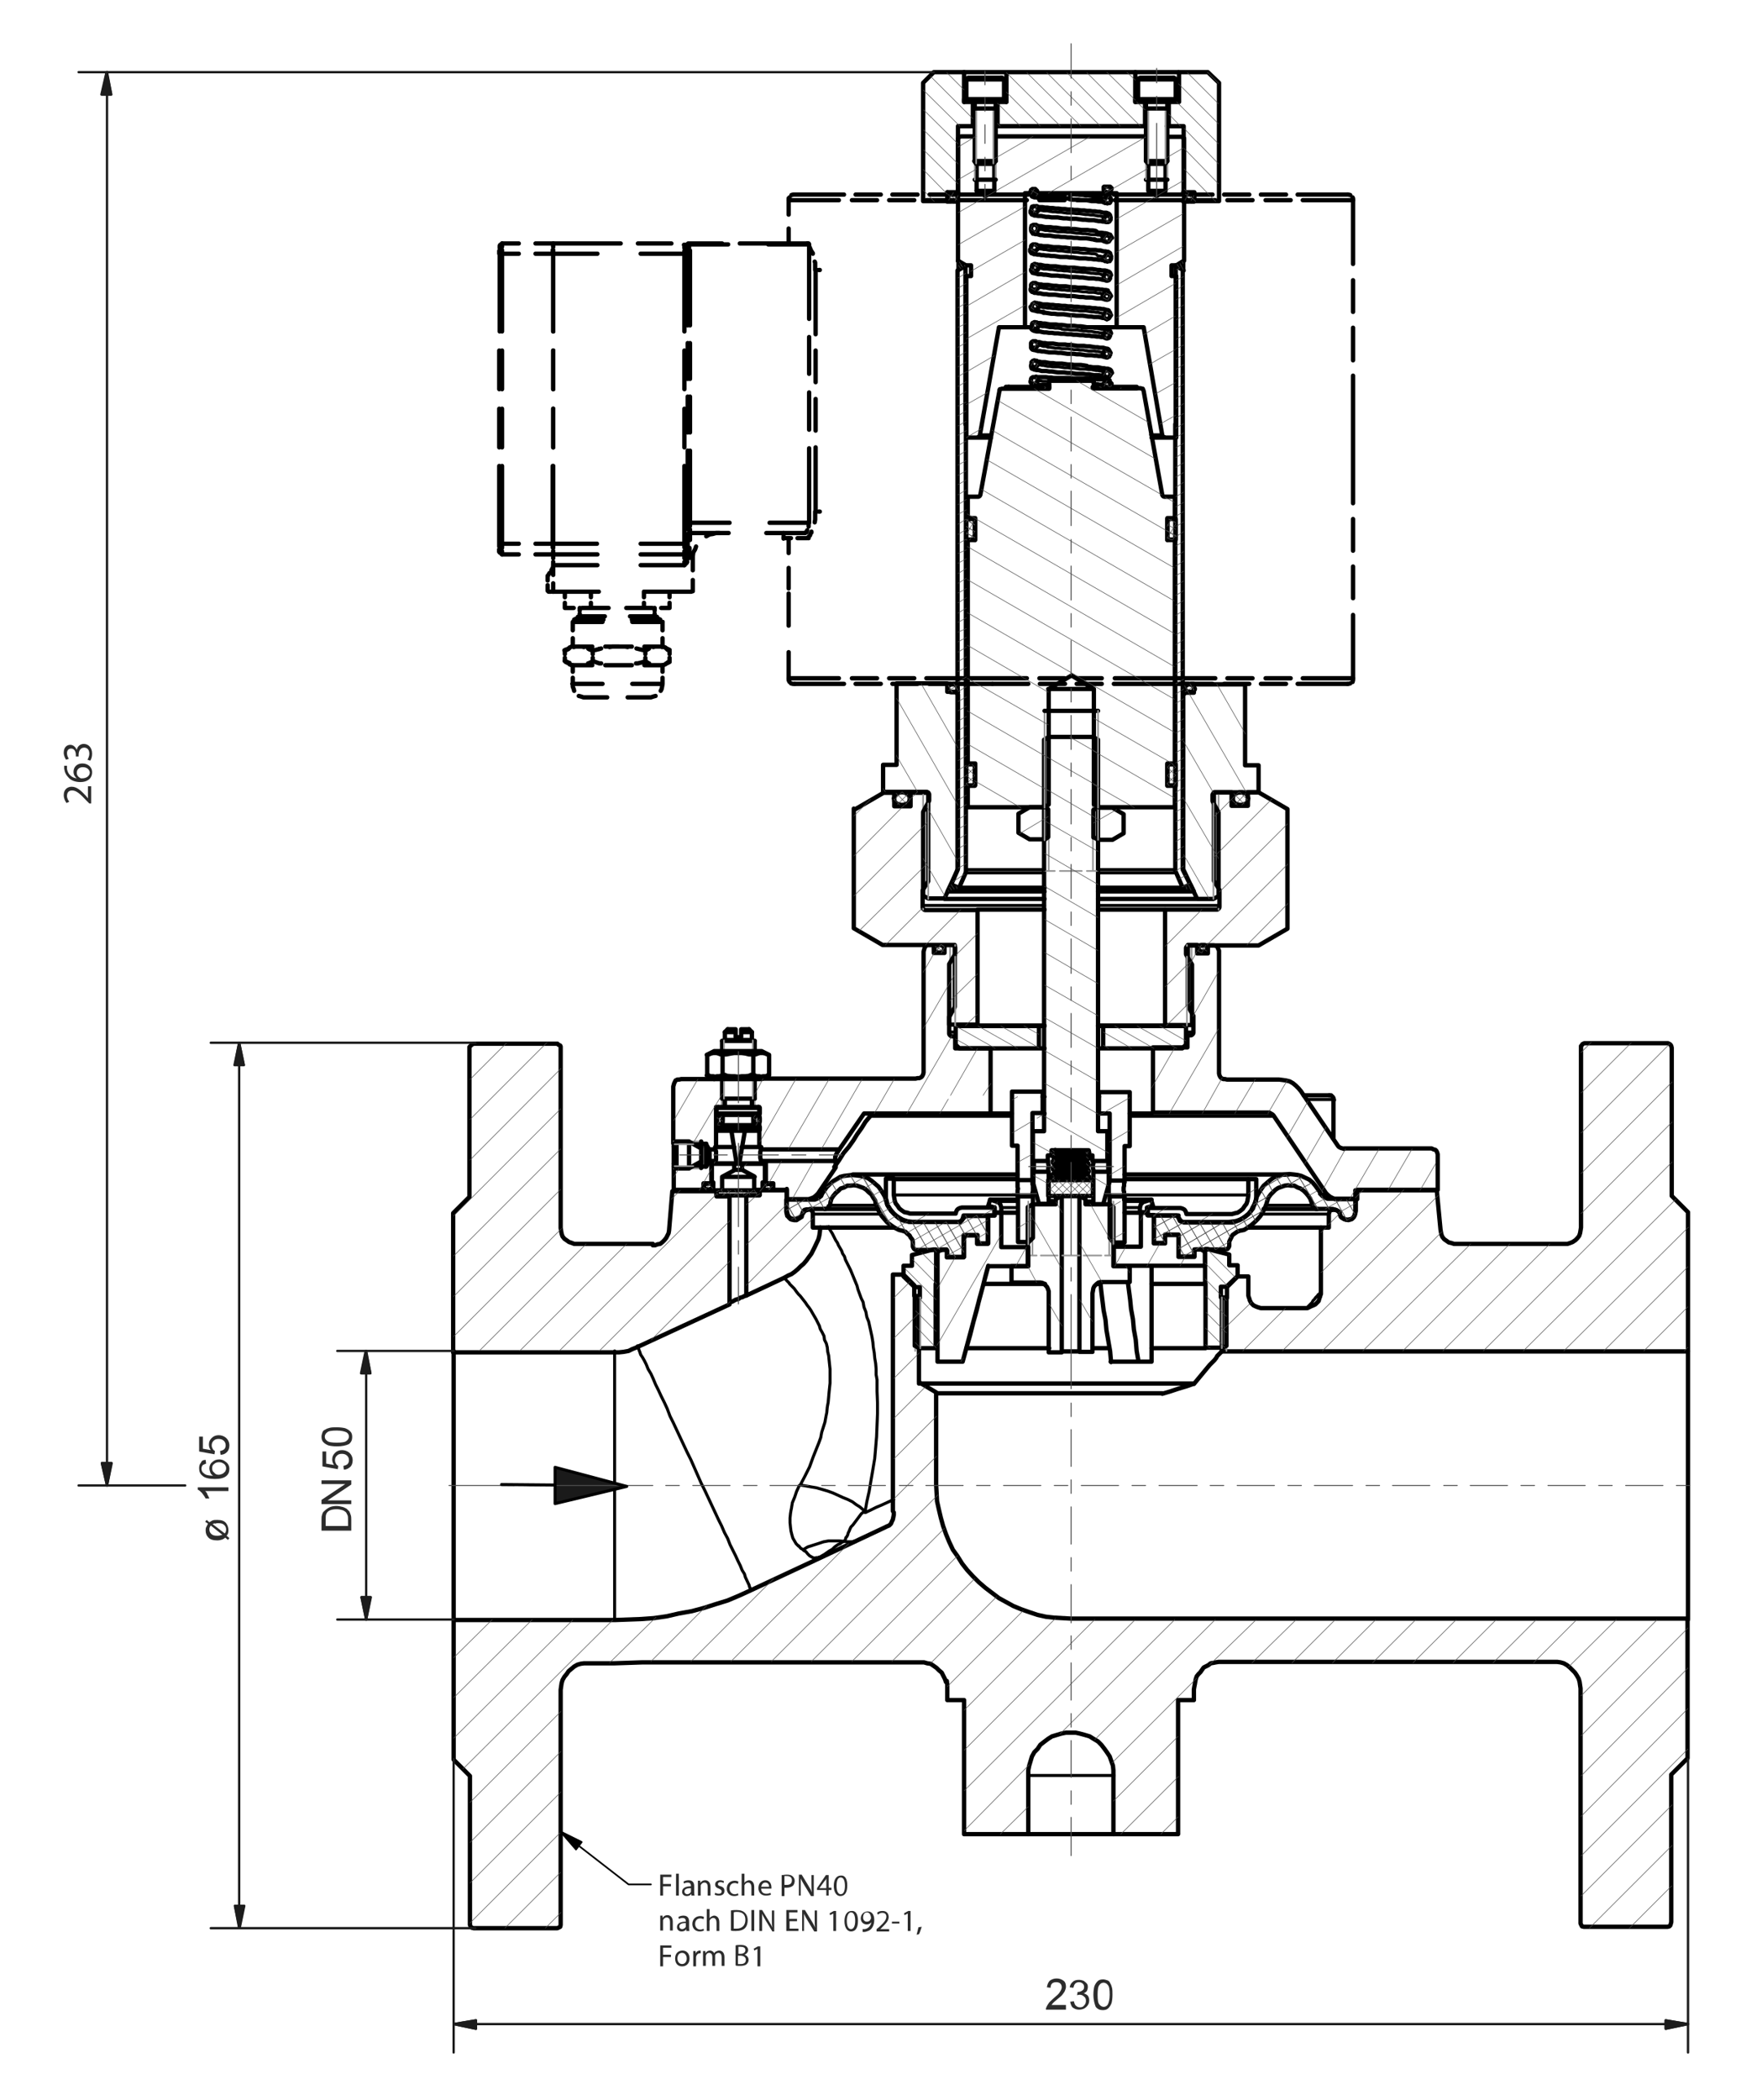 <?xml version="1.0" encoding="utf-8"?>
<!-- Generator: Adobe Illustrator 29.2.1, SVG Export Plug-In . SVG Version: 9.03 Build 55982)  -->
<svg version="1.0" id="Ebene_1" xmlns="http://www.w3.org/2000/svg" xmlns:xlink="http://www.w3.org/1999/xlink" x="0px" y="0px"
	 viewBox="0 0 378.7 451.1" style="enable-background:new 0 0 378.7 451.1;" xml:space="preserve">
<style type="text/css">
	.st0{fill:none;stroke:#000000;stroke-width:0.933;stroke-linecap:round;stroke-linejoin:round;stroke-miterlimit:10;}
	.st1{fill:none;stroke:#000000;stroke-width:0.646;stroke-linecap:round;stroke-linejoin:round;stroke-miterlimit:10;}
	.st2{fill:none;stroke:#969696;stroke-width:0.359;stroke-linecap:round;stroke-linejoin:round;stroke-miterlimit:10;}
	.st3{fill-rule:evenodd;clip-rule:evenodd;fill:#1A1A1A;}
	.st4{fill:none;stroke:#1A1A1A;stroke-width:0.12;stroke-linecap:round;stroke-linejoin:round;stroke-miterlimit:10;}
	.st5{fill:none;stroke:#4D4D4D;stroke-width:0.12;stroke-linecap:round;stroke-linejoin:round;stroke-miterlimit:10;}
	.st6{fill:none;stroke:#4D4D4D;stroke-width:0.215;stroke-linecap:round;stroke-linejoin:round;stroke-miterlimit:10;}
	.st7{fill:#2C2C2C;}
	.st8{fill:none;stroke:#1C1C1C;stroke-width:0.502;stroke-linecap:round;stroke-linejoin:round;stroke-miterlimit:10;}
	.st9{fill-rule:evenodd;clip-rule:evenodd;fill:#1C1C1C;}
	.st10{fill:none;stroke:#000000;stroke-width:0.359;stroke-linecap:round;stroke-linejoin:round;stroke-miterlimit:10;}
	.st11{fill-rule:evenodd;clip-rule:evenodd;}
</style>
<path class="st0" d="M192.1,324.9v0.5l-0.2,1l-0.2,0.4l-0.2,0.5l-0.4,0.4l-0.5,0.2l-0.4,0.2l-13.6,6.4l-15.2,7.1l-2.4,1.1l-2.6,1.1
	l-2.6,0.8l-2.5,0.8l-2.6,0.7l-2.8,0.5l-2.6,0.6l-2.8,0.4l-2.8,0.2l-5.5,0.2H97.5v30l3.5,3.5v32l0.2,0.4l0.2,0.2l0.4,0.1h18l0.2-0.1
	l0.4-0.2l0.1-0.4v-50.5l0.2-1.4l0.2-0.7l0.4-0.7l0.5-0.6l0.4-0.6l1.2-1l0.7-0.4l0.7-0.2l0.7-0.1h6.5l6-0.2h60.6l0.7,0.2l0.7,0.1
	l0.6,0.4l0.7,0.5l0.5,0.5l0.6,0.5l0.7,1.4l0.2,0.6 M271.7,281H271l-0.7-0.2l-0.5-0.2l-0.4-0.2l-0.5-0.5l-0.1-0.2l-0.2-0.4l-0.1-0.4
	l-0.1-0.2l-0.1-0.4v-4.1H266l-2.3,2.3v2.3h-1.1v11.5h100.2v-29.9l-3.5-3.5v-31.8l-0.1-0.4l-0.1-0.2l-0.2-0.2l-0.4-0.2h-18l-0.4,0.2
	l-0.1,0.2l-0.2,0.2v39l-0.2,1.2l-0.2,0.6l-0.4,0.5l-0.4,0.4l-0.6,0.4l-0.5,0.2l-0.6,0.2h-24.4l-0.6-0.2l-0.5-0.1l-1-0.7l-0.4-0.5
	l-0.2-0.5l-0.1-0.5l-0.1-0.6l-0.8-8.4h-17.5v4.7l-0.2,0.7l-0.2,0.4l-0.4,0.4l-0.7,0.2l-0.5-0.1l-0.4-0.1l-0.7-0.5l-0.2-0.4l-0.1-0.6
	l-0.2-0.2l-0.4-0.2l-0.2-0.1h-0.7L286,260l-0.2,0.1l-0.2,0.7v2.9h-1.7V278l-0.1,0.2l-0.1,0.4l-0.1,0.2l-0.2,0.7l-0.7,0.7l-0.4,0.2
	l-0.5,0.2L281,281H271.7"/>
<polyline class="st0" points="203.5,361.1 203.6,362 203.6,365.2 207.2,365.2 207.2,394 221,394 221,380.3 221.2,379.3 221.5,378.3 
	221.8,377.3 222.3,376.4 223,375.7 223.6,374.8 224.5,374.1 225.3,373.5 226.1,373 227.1,372.7 228.1,372.4 229.1,372.2 
	231.2,372.2 232.1,372.4 233.2,372.7 234.2,373 235,373.5 236,374.1 236.7,374.8 237.4,375.7 237.9,376.4 238.5,377.3 239.2,379.3 
	239.3,380.3 239.3,381.4 "/>
<path class="st0" d="M176.3,263.7h-1.6v-3.2l-0.2-0.4l-0.1-0.1l-0.4-0.2h-0.7l-0.4,0.1l-0.2,0.2l-0.1,0.2l-0.2,0.6l-0.2,0.4
	l-0.2,0.2l-0.4,0.2l-1,0.2l-0.7-0.2l-0.4-0.4l-0.2-0.4l-0.1-0.4l-0.1-0.4v-4.7 M140.3,267.2h-16.9l-0.5-0.2l-0.6-0.2l-1-0.7
	l-0.4-0.5l-0.2-0.6l-0.2-1.2v-39l-0.1-0.2l-0.4-0.2l-0.2-0.2h-18l-0.4,0.2l-0.5,0.5v32.2l-3.5,3.5v29.9h35.6l1-0.1l1.1-0.2l0.8-0.4
	l1-0.4l19.9-9.2v-23.2H154v-1.1h-9.5l-0.7,8.4l-0.1,0.6l-0.5,1l-0.4,0.5l-0.4,0.4l-0.5,0.4l-0.6,0.1l-0.5,0.2H140.3 M239.3,381.4
	V394h13.9v-28.8h3.4v-2.3l0.1-0.6l0.1-0.5l0.1-0.6l0.1-0.5l0.2-0.6l0.4-0.5l0.4-0.4l0.7-1l1-0.5l0.5-0.4l0.6-0.1l0.5-0.1l0.6-0.1
	h72.8l0.7,0.1l0.7,0.2l0.7,0.4l0.6,0.5l1.1,1.1l0.4,0.6l0.4,0.7l0.2,0.7l0.2,1.4v50.5l0.2,0.4l0.1,0.2l0.4,0.1h18l0.4-0.1l0.2-0.2
	l0.2-0.7v-31.7l3.5-3.5v-30H230.2l-3.6-0.2l-1.8-0.2l-1.8-0.4l-1.8-0.6l-1.7-0.6l-1.7-0.7l-3.1-1.7l-2.9-2.2l-1.4-1.2l-1.3-1.3
	l-1.2-1.3l-1.1-1.4l-1-1.6l-1-1.4l-0.8-1.7l-0.7-1.7l-0.6-1.7l-0.5-1.8l-0.4-1.7l-0.4-1.8l-0.2-3.6v-19.8l-3.7-2.2v-18.5h-1v-2.3
	l-2.3-2.3h-2.3v50.8"/>
<polyline class="st0" points="169,255.7 163.3,255.7 163.3,256.7 160.4,256.7 160.4,278.3 168.5,274.5 169.4,274 170.1,273.7 
	170.8,273.2 171.5,272.6 172.1,272 172.7,271.5 173.3,270.8 173.8,270.1 174.4,269.3 175.1,267.9 175.9,266.2 176.1,265.4 
	176.2,264.7 176.3,263.7 "/>
<line class="st1" x1="239.3" y1="381.4" x2="221" y2="381.4"/>
<path class="st0" d="M97.5,290.2v57.7 M221,394h18.4"/>
<path class="st1" d="M189.2,260.8h-14.4 M285.5,260.8h-14.4"/>
<line class="st0" x1="177.7" y1="263.7" x2="176.3" y2="263.7"/>
<path class="st1" d="M181.4,331.1l-1.1-0.1h-2.2l-1.1,0.2l-1.2,0.4l-2.2,0.7l-1,0.6l0.2,0.2l0.4,0.2l0.4,0.5l0.4,0.4l0.7,0.4h0.1
	l0.2,0.1h0.2l0.2-0.1h0.4l0.2-0.1l0.4-0.1l0.1-0.1l0.7-0.4l1-0.7l0.7-0.4l0.5-0.5l0.7-0.5l0.5-0.2l0.2-0.2l0.1-0.1h0.1L181.4,331.1
	 M168.5,274.5h0.1l0.1,0.2l0.2,0.1l0.1,0.2l0.6,0.6l0.1,0.2l1,1l0.5,0.7l0.4,0.5l0.4,0.4l1.1,1.4l0.4,0.6l0.4,0.5l0.4,0.6l0.4,0.7
	l0.7,1.2l0.7,1.4l0.2,0.7l0.4,0.7l0.4,0.8l0.1,0.8l0.4,0.8l0.2,0.8l0.1,1l0.2,0.8l0.1,1l0.2,1.9v3l-0.2,1.9l-0.1,1.1l-0.1,1.1
	l-0.2,1.1l-0.1,1.1l-0.2,1l-0.2,1.1l-0.7,2.2l-0.2,1.1l-0.4,1.1l-0.4,1l-0.8,2l-0.8,2.2l-1,2l-1,1.9l1.2,0.2l1.1,0.2l1.2,0.2
	l2.4,0.7l1.1,0.4l2.2,1l1,0.4l1,0.5l0.8,0.6l0.8,0.5l0.7,0.6l0.7,0.5 M185.9,324.9l0.4-2.3l0.5-2.2l0.4-2.4l0.4-2.3l0.4-2.4l0.2-2.3
	l0.2-2.4l0.1-2.5l0.1-2.4v-2.4l-0.1-2.4v-2.5l-0.2-1.1v-1.2l-0.1-1.2l-0.2-1.2l-0.1-1.1l-0.2-1.2l-0.1-1.1l-0.2-1.2l-0.7-3.2l-0.4-1
	l-0.2-1.1l-0.4-1l-0.2-1.1l-0.4-0.8l-0.7-1.9l-0.2-0.8l-1.4-3.4l-1.1-2.2l-0.2-0.7l-0.4-0.6l-0.2-0.6l-0.7-1.2l-0.2-0.5l-0.4-0.6
	l-0.7-1.4l-0.7-1.1l-0.1-0.4"/>
<path class="st1" d="M171.8,319.1l-0.6,1.3l-0.4,1.2l-0.5,1.2l-0.2,1.2l-0.1,0.5l-0.1,0.6l-0.1,1v1l0.1,1l0.1,0.8l0.2,0.8l0.2,0.7
	l0.7,1.2l0.5,0.5 M181.4,331.1L181.4,331.1l0.2-0.2l0.1-0.2l0.1-0.4l0.2-0.2l0.2-0.4l0.1-0.4l0.2-0.4l0.2-0.5l0.2-0.4l0.4-0.4
	l1.8-2.4l0.6-0.5"/>
<polyline class="st1" points="171.7,332.1 172.1,332.6 172.7,332.9 "/>
<path class="st0" d="M160.4,278.3h-0.1l-0.5,0.2l-0.1,0.1l-0.7,0.2l-0.2,0.2l-0.7,0.2l-0.7,0.4h-0.1l-0.2,0.1 M192.2,263.7h-14.5
	 M283.9,263.7h-15.7"/>
<path class="st1" d="M132.1,290.2v57.7 M137,289.1v0.1l0.1,0.1l0.1,0.2l0.1,0.4l0.2,0.5l0.2,0.6l0.4,0.6l0.4,0.7l0.4,0.8l0.4,1
	l0.6,1l0.5,1.1l0.5,1.2l0.6,1.2l0.6,1.3l0.7,1.4l0.6,1.3l0.6,1.6l0.7,1.4l2.2,4.7l0.8,1.7l0.8,1.6l2.2,5l0.8,1.6l2.9,6.2l0.7,1.4
	l0.6,1.4l0.7,1.3l0.5,1.3l1.2,2.4l0.5,1.1l0.5,1l0.4,1l0.5,0.8l0.2,0.7l0.8,1.7l0.1,0.4l0.1,0.2l0.1,0.1v0.1"/>
<path class="st0" d="M256.7,297.2l-1.7,0.6l-1.7,0.5l-1.8,0.6l-1.7,0.5 M249.9,299.3h-48.6 M262.6,290.2v0.1l-1,1l-0.2,0.4l-0.4,0.5
	l-1,1l-1,1.2l-2.4,2.9 M256.7,297.2h-59.2 M266,274.1L266,274.1 M194.3,274.1L194.3,274.1 M196.7,276.4h-0.1 M263.7,276.4h-0.1"/>
<path class="st2" d="M196.7,278.7v11.5 M263.6,290.2v-11.5"/>
<path class="st0" d="M362.8,347.9v-57.7"/>
<path class="st1" d="M181.4,331.1l0.6,0.1h1.2l0.6-0.2 M283.9,277.6h-0.1l-0.1,0.1l-0.1,0.2l-0.1,0.1l-0.2,0.1l-0.1,0.2l-0.5,0.5
	l-0.1,0.2l-0.4,0.4l-0.2,0.4l-1.1,1.1 M192.1,322.1l-2.6,1.2l-1.2,0.5l-1.2,0.6l-1.1,0.5 M230.2,319.1 M230.2,347.9"/>
<path class="st0" d="M201.4,289.6h-0.2 M225.5,289.6h-17.8 M238.4,289.6h-3.6 M259.1,289.6h-11.6 M262.6,289.6l1-0.5v-10.4h-1.2
	v-2.3h1.2l2.4-2.3v-2.3h-1.8v-2.3l-4.7-1.2h-0.4l-0.1,0.2v7.2h0.1v13.8H262.6 M196.7,289.1l0.8,0.5h3.6v-13.8h0.1v-7.2l-0.1-0.2
	h-0.5l-4.6,1.2v2.3h-1.8v2.3l2.4,2.3h1.1v2.3h-1.1V289.1"/>
<path class="st1" d="M201.8,268.7h-0.5 M259,268.7h-0.4"/>
<path class="st0" d="M201.4,275.8h-0.1 M224.6,275.8h-13.1 M236.5,275.8h-0.7 M259,275.8h-11.5"/>
<path class="st2" d="M262.6,289.6v-10.9 M197.8,278.7v10.9"/>
<path class="st0" d="M153.5,231.8h-7.1l-0.4,0.1h-0.4l-0.4,0.2l-0.1,0.2l-0.2,0.4l-0.2,0.7v12.2h0.2 M155.5,237.8V236 M151.7,245.7
	l0.7,1.2h1.3v-0.5h0.2v-8.6h0.4 M145,250.6h-0.2v5h6.4v-1.4h1.8v-4.3h0.8v-0.5h-1.3 M152.5,249.4l-0.7,1.2H149 M163,237.8h0.2v8.6
	h0.4v0.5h16.8l5.3-7.7h27.2v-14h-7.6v-2.6h-0.8l-0.2-0.1l-0.2-0.2l-0.1-0.2v-3.7l0.1-0.1l1.1-2V203H203 M161.8,236v1.8 M203,203v1.7
	h-2.3V203h-1.2l-0.4,0.1l-0.2,0.2l-0.2,0.4l-0.2,0.7v26l-0.1,0.4l-0.2,0.4l-0.2,0.2l-0.4,0.2h-0.4l-0.4,0.1h-33 M288.9,246.8
	l-0.7-0.2l-0.4-0.2l-0.2-0.2l-8-11.8l-0.5-0.6l-0.6-0.6l-0.6-0.5l-0.7-0.4l-0.8-0.2l-0.7-0.1l-0.8-0.1h-11.2l-0.4-0.1h-0.4l-0.4-0.2
	l-0.2-0.2l-0.2-0.4l-0.1-0.4v-26.4l-0.2-0.4l-0.1-0.4l-0.4-0.2l-0.4-0.1h-1.3v1.7h-2.3V203h-2v13.1l1.1,2l0.1,0.1v3.7l-0.1,0.2
	l-0.2,0.2l-0.2,0.1h-0.8v2.6h-7.4v14h25l0.7,0.4l0.2,0.2l11.3,16.7l0.4,0.4l0.5,0.4l1,0.5h4.8v-2h17.3v-7.6l-0.1-0.4l-0.2-0.4
	l-0.2-0.2l-0.4-0.1l-0.4-0.2H288.9"/>
<path class="st0" d="M151.7,245.7v0.6 M152.5,246.9v2.5 M158.9,249.9h4.7 M153.8,249.9h4.6 M164,254.2h0.5 M152.9,254.2h0.4
	 M164.5,254.2h1.7v1.4h2.9v2h4.7l0.6-0.2l0.5-0.2l0.5-0.4l0.4-0.4l3.8-5.6v-1.4h-15.8v0.5h0.8V254.2 M149,245.7h2.8"/>
<line class="st0" x1="151.7" y1="246.3" x2="151.7" y2="250.6"/>
<path class="st2" d="M150.7,245.2h-5.9 M144.8,251h5.9"/>
<path class="st0" d="M163.6,246.9L163.6,246.9l-0.1,0.1v0.2l-0.1,0.2v0.6 M163.4,248.1v0.7l0.1,0.2v0.2l0.1,0.1 M159.4,246.4h3.8
	 M154,246.4h3.8 M153.8,249.4v-0.2l0.1-0.1v-1.8l-0.1-0.1v-0.2 M150.7,249.5v1.4 M150.7,245.2v1.4"/>
<path class="st1" d="M176.7,256.5h-1.1 M284.7,256.5h-1.1"/>
<path class="st0" d="M217.5,239.2h-4.6 M247.5,239.2h-4.7"/>
<path class="st1" d="M242.8,239.8h30.6 M187,239.8h30.5"/>
<path class="st0" d="M144.8,246.3v-0.6 M144.8,250.6V250 M188,239.2l-0.2,0.1l-0.4,0.1l-0.2,0.1l-0.1,0.2 M180.4,246.9L180.4,246.9
	l-0.1,0.1l-0.1,0.2l-0.1,0.2l-0.2,0.2l-0.2,0.4l-0.1,0.4 M179.5,248.5v1 M187,239.8l-1,1.2l-0.8,1.3l-1,1.4l-0.8,1.3l-1,1.4
	l-1.1,1.3l-1,1.6l-1,1.4"/>
<path class="st1" d="M204.2,218.1h-0.1 M256.3,218.1h-0.1 M204.2,218.5h-0.2 M256.4,218.5h-0.2 M205.4,221.7h-1.4 M256.4,221.7h-1.4
	"/>
<path class="st2" d="M256.1,217.7V203 M204.2,203v14.8 M155.2,231.8v6 M162.2,237.8v-6"/>
<path class="st0" d="M232,290.3h-3.7 M239.3,259.3l-0.8-0.6h-5.2v-1.1l-1.1-0.6l-0.1-0.1L232,257v33.4h2.8v-12.6l0.1-0.5l0.1-0.6
	l0.2-0.4l0.4-0.4l0.5-0.4l0.5-0.1h6.2V272h-3.5V259.3 M221.9,258.7l-1,0.6V272h-3.5v3.5h6.2l0.5,0.1l0.5,0.4l0.4,0.4l0.2,0.4
	l0.2,0.6v13.1h2.8V257l-0.1-0.1l-0.1,0.1l-1.1,0.6v1.1H221.9"/>
<line class="st1" x1="232" y1="257.1" x2="228.3" y2="257.1"/>
<path class="st2" d="M222.8,269.7H221 M227.3,269.7h-3.6 M232,269.7h-3.7 M236.7,269.7h-3.8 M239.3,269.7h-1.8 M238.4,269.7v-11
	 M221.9,258.7v11"/>
<path class="st0" d="M224.5,239.2h-0.4 M236.2,239.2H236 M241.7,253.6v0.4l-0.1,0.1v0.6l-0.1,0.4v0.4 M241.5,255.4v0.4l0.1,0.2v0.6
	l0.1,0.2v0.2 M218.7,257v-1.3l0.1-0.4 M218.8,255.4l-0.1-0.4v-1.4 M221.9,253.6v0.8l0.1,0.2v1.3l-0.1,0.4v0.7 M238.5,257v-0.1
	l-0.1-0.1v-0.2l-0.1-0.2v-1.9l0.1-0.4v-0.1l0.1-0.2v-0.1 M221,266.9l1-1V257h-3.2v9.8H221 M238.5,265.9l0.8,1h2.4V257h-3.2V265.9
	 M242.8,246.1v-11.5h-6.6v4.6h2.3v14.4h3.2v-7.4H242.8 M217.5,234.6v11.5h1.2v7.4h3.2v-14.4h2.2v-4.6H217.5"/>
<path class="st2" d="M221,258.1v9.8 M239.3,267.9v-9.8"/>
<path class="st0" d="M238.3,249.4v0.2l-0.1,0.1v1.7h0.1v0.2 M235,251.7v-0.5l-0.1-0.2v-0.8l0.1-0.2v-0.5 M222.1,251.7v-0.2l0.1-0.2
	v-1.3l-0.1-0.1v-0.4 M225.3,249.4v0.7l0.1,0.2v0.2 M225.4,250.6v0.1l-0.1,0.2v0.7 M232,248.2h2.2 M226.1,248.2h0.1 M233.3,258.1h0.8
	 M226.1,258.1h0.8 M238.3,251.7H235v6.4h-0.8v0.6h2.9l1.2-4.3V251.7 M225.3,251.7h-3.2v2.6l1.2,4.3h2.9v-0.6h-0.8V251.7 M236,158.9
	l-1.1-0.6h-9.5l-1,0.6v84.1h-2.4v6.4h3.2v-1.2h0.8v-1.1h8v1.1h0.8v1.2h3.2v-6.4H236V158.9 M224.5,235.6h-0.4 M236.2,235.6H236"/>
<path class="st2" d="M226.7,187.1h-2.3 M232.5,187.1h-4.7 M236,187.1h-2.4 M225.4,158.3v28.8 M234.9,187.1v-28.8"/>
<path class="st0" d="M226.7,251v-0.2l-0.1-0.1h-0.2v0.1h-0.1v0.4h0.1v0.1h0.2l0.1-0.1 M233.5,251.7h0.1v0.1l0.1,0.1h0.2v-0.1
	l0.1-0.1v-0.2h-0.1v-0.1h-0.2l-0.1,0.1L233.5,251.7 M233.5,248.8l0.1,0.1l0.1,0.1h0.2v-0.1h0.1v-0.2l-0.1-0.1l-0.1-0.1l-0.1,0.1
	h-0.1v0.1L233.5,248.8 M226.7,248.1v-0.2h-0.4l-0.1,0.1v0.2h0.1v0.1l0.1,0.1l0.2-0.2V248.1 M226.7,249.5v-0.2h-0.1l-0.1-0.1
	l-0.1,0.1l-0.1,0.1v0.2h0.1v0.1h0.2l0.1-0.1V249.5 M233.5,250.3l0.1,0.1l0.1,0.1h0.2v-0.1h0.1v-0.2l-0.1-0.1v-0.1h-0.2l-0.1,0.1v0.1
	L233.5,250.3 M226.7,247.1h-0.5 M233.5,247.6l0.1,0.1v0.1h0.4l0.1-0.1v-0.2l-0.1-0.1h-0.4v0.1L233.5,247.6 M226.3,247.1v0.2l0.1,0.1
	h0.4v-0.4 M234.1,252.9v-0.1h-0.1v-0.1h-0.2l-0.1,0.1l-0.1,0.1l0.1,0.1v0.1h0.1l0.1,0.1l0.1-0.1l0.1-0.1V252.9 M226.7,252.4v-0.2
	l-0.1-0.1h-0.2v0.1h-0.1v0.2l0.1,0.1l0.1,0.1l0.1-0.1h0.1V252.4 M225.3,253.5v3.4h9.6v-3.4H225.3z"/>
<path class="st0" d="M226.6,253h0.1 M231.4,252.5h2.3l0.1,0.1h0.1l0.1,0.1v0.1 M233.7,253.1h-2.3 M231.3,253.5v-0.2h0.2v0.2
	 M231.4,252.5L231.4,252.5l-0.1,0.1v0.2l0.1,0.1v0.1 M226.4,253.5h0.4 M226.7,253.5v-0.4l-0.2-0.2l-0.2,0.2v0.1 M226.3,253.3v0.1
	l0.1,0.1 M226.7,251.1V251"/>
<path class="st0" d="M226.4,253.5l-0.1-0.1v-0.1 M226.7,253h0.6l0.1,0.1h4"/>
<path class="st1" d="M233.5,251.7v-0.1h-0.2l-0.1-0.1H232l-0.2-0.1h-1.9l-0.4-0.1h-0.6l-0.4-0.1h-1.3l-0.1-0.1h-0.4 M233.5,248.8
	h-0.1l-0.1-0.1H233l-0.2-0.1h-1.3l-0.4-0.1h-1.9l-0.2-0.1h-0.6l-0.2-0.1H227l-0.1-0.1h-0.1 M233.5,250.3L233.5,250.3l-0.1-0.1h-0.2
	L233,250h-1.2l-0.4-0.1h-1.9l-0.4-0.1h-0.6l-0.2-0.1h-1.2l-0.1-0.1h-0.2 M231.3,252.8h-1.1l-0.5-0.1h-0.4l-0.5-0.1h-1.4l-0.2-0.1
	h-0.5"/>
<path class="st0" d="M233.6,251.8h-0.7l-0.1-0.1h-1.8l-0.4-0.1H230l-0.4-0.1h-0.4 M226.7,250.7h0.7l0.2,0.1h0.7l0.4,0.1h1.9l0.4,0.1
	h1.7l0.2,0.1h0.5l0.2,0.1h0.1l0.1,0.1h0.1v0.2 M233.6,249.1v-0.1h-1.2l-0.2-0.1h-1.9l-0.2-0.1h-0.7l-0.4-0.1h-1.6l-0.4-0.1h-0.6
	v-0.1l-0.1-0.1v-0.1 M226.7,247.9h0.4l0.1,0.1h0.7l0.2,0.1h1.9l0.2,0.1h1.9l0.2,0.1h0.5l0.5,0.1h0.4l0.2,0.2v0.1 M233.6,250.4h-0.8
	l-0.4-0.1h-1.8l-0.4-0.1h-0.6l-0.4-0.1h-1.7l-0.2-0.1h-0.7l-0.2-0.1v-0.1h-0.1v-0.1 M226.7,249.3h0.5l0.2,0.1h0.7l0.2,0.1h1.9
	l0.4,0.1h1.8l0.2,0.1h0.2l0.5,0.1h0.4l0.1,0.1h0.1v0.2 M231.4,253.1l-0.4-0.1h-1l-0.5-0.1h-1.6l-0.4-0.1h-1.1l-0.2-0.2h-0.1v-0.1
	 M226.7,252.2h1.1l0.4,0.1h0.7l0.4,0.1h1.8l0.4,0.1"/>
<path class="st0" d="M229.6,247.1h-2.9 M229.3,251.5h-1.4l-0.2-0.1h-1l-0.2-0.1v-0.1h-0.1V251"/>
<polyline class="st1" points="233.5,247.6 233.5,247.6 233.3,247.5 230.5,247.5 230.2,247.4 227,247.4 226.9,247.3 226.7,247.3 "/>
<path class="st0" d="M213.8,259.4v1.1h1.4v-1.1l-0.2-0.7l-0.5-0.5l-0.4-0.1l-1.3-0.4l-0.4,1.3L213.8,259.4 M246.5,260.5v-1.1
	l1.3-0.4l-0.4-1.3l-1.3,0.4l-0.4,0.1l-0.5,0.5l-0.2,0.7v1.1H246.5 M233.7,247.9h-1.2l-0.2-0.1h-4.2l-0.2-0.1h-1.1l-0.2-0.1h-0.1
	l-0.1-0.1v-0.1 M229.6,247.1h2.6l0.4,0.1h1l0.2,0.1h0.2v0.2"/>
<path class="st1" d="M218.7,258.1h-4.6 M246.2,258.1h-4.4 M218.7,259.4h-3.5 M245.1,259.4h-3.4"/>
<path class="st0" d="M206.3,262.5h-10.2l-0.7-0.1l-0.8-0.1l-0.7-0.2l-0.7-0.4l-0.6-0.5l-1.1-1.1l-0.4-0.7l-0.4-0.6l-0.5-1.7
	l-0.4-0.7l-0.5-0.8l-0.5-0.7l-1.4-1.2l-0.7-0.5l-0.8-0.4l-1-0.2l-0.8-0.1l-1-0.1l-1.7,0.2l-0.8,0.2l-0.8,0.5l-0.7,0.4l-0.7,0.6
	l-0.7,0.7l-1,1.4l-0.2,0.5l-0.5,0.4l-0.4,0.2l-0.5,0.2H169v2.6l0.1,0.5l0.1,0.4 M244.7,292.5h-6 M247.5,272v20.5 M247.5,292.5h-2.8
	 M244.7,292.5l-0.4-2.3l-0.2-2.4l-0.4-2.2l-0.2-2.2l-0.4-2.2l-0.2-2l-0.5-3.8 M236.5,275.5l0.2,1.9l0.5,4.1l0.4,2l0.2,2.2l0.4,2.3
	l0.4,2.3l0.2,2.3 M218.7,260.5h-3.5 M245.1,260.5h-3.4 M206.9,292.5l0.8-2.9l0.8-2.8l0.7-2.8l0.7-2.5l0.6-2.5l0.7-2.5l0.6-2.4
	l0.6-2.2 M206.9,292.5h-0.1 M257,268.4l-0.1,0.2l-0.2,0.1v1.2h-3.4v-4.7h-2.9v1.8H248v-6h-1.4v-0.6h-1.4v7.4h-5.8v4.1h19.6v-2.6
	l-0.1-0.4l-0.2-0.2l-0.2-0.1l-0.4-0.2H257 M203.6,268.7l-0.1-0.1l-0.1-0.2h-1l-0.2,0.2l-0.4,0.1l-0.2,0.2l-0.1,0.4v23.2h5.4
	l5.5-20.5h8.6v-4.1h-5.8v-7.4h-1.4v0.6h-1.4v6h-2.3v-1.8h-2.9v4.7h-3.6V268.7 M218.7,257.7h-5.9 M247.5,257.7h-5.9 M218.7,260.5
	h-3.5 M245.1,260.5h-3.4"/>
<polyline class="st0" points="169.3,261.2 169.5,261.5 169.9,261.9 170.2,262 170.7,262.1 171.2,262.1 172.3,261.4 172.4,260.9 
	172.9,260.2 173.2,260 173.6,259.9 174.1,259.7 177.4,259.7 177.8,259.6 178,259.4 178.1,259.1 178.4,258.9 178.5,258.2 
	178.7,257.5 179.1,256.9 179.6,256.3 "/>
<path class="st0" d="M264.2,262.5H254l-1.1-1.4H248v6h2.4v-1.8h2.9v4.7h3.4v-1.6h6.7l0.4-0.1l0.2-0.2l0.2-0.4v-1l0.5-1l0.2-0.4
	l1-0.7l0.5-0.2l1-0.2l0.8-0.5l0.7-0.5l0.7-0.6l0.7-0.7l0.6-0.7l0.5-0.8l0.4-0.8l0.4-1l0.2-0.7l0.2-0.6l0.5-0.7l1-1l0.6-0.4l1.4-0.5
	l0.7-0.1l0.7,0.1h0.7l0.7,0.4l0.6,0.2l0.7,0.5l0.5,0.5l0.5,0.6l0.4,0.6l0.5,1.4v0.2l0.5,0.5l0.2,0.1h3.6l0.7,0.2l0.4,0.2l0.4,0.4
	l0.1,0.4l0.2,0.5l0.2,0.2l0.4,0.2l0.5,0.2h0.4l0.5-0.1l0.4-0.1l0.4-0.4l0.2-0.4l0.1-0.4l0.1-0.5v-2.6h-6.1l-1-0.5l-0.4-0.4l-0.2-0.5
	l-1-1.4l-0.6-0.7l-0.7-0.6l-1.7-0.8l-0.8-0.2l-0.8-0.1l-1-0.1l-0.8,0.1l-1,0.1l-0.8,0.2l-0.8,0.4l-0.7,0.5l-1.4,1.2l-0.5,0.7
	l-0.5,0.8l-0.4,0.7 M179.6,256.3l0.6-0.5l0.5-0.5l0.7-0.2l0.7-0.4h0.7l0.7-0.1l0.7,0.1l1.4,0.5l0.6,0.4l0.5,0.5l0.6,0.5l0.4,0.7
	l0.4,0.6l0.1,0.7l0.4,1l0.4,0.8l0.5,0.8l1.2,1.4l0.8,0.6l0.7,0.5l1,0.5l0.8,0.2l0.6,0.2l0.4,0.4l0.5,0.4l0.2,0.4l0.4,0.5l0.1,0.5v1
	l0.2,0.4l0.2,0.2l0.2,0.1h6.7v1.6h3.6v-4.7h2.9v1.8h2.3v-6h-4.8l-1.2,1.4"/>
<polyline class="st0" points="270.1,257.1 269.6,258.8 269.2,259.4 268.9,260.1 268.4,260.7 267.8,261.2 267.1,261.7 266.5,262 
	265.7,262.3 264.9,262.4 264.2,262.5 "/>
<path class="st1" d="M188.3,258.9h-10 M282.1,258.9H272"/>
<path class="st0" d="M213.7,261.1v-1.7h-7l-0.4,0.1l-0.4,0.2l-0.2,0.2l-0.2,0.4l-0.1,0.4h-9.8l-0.6-0.2l-0.6-0.1l-0.6-0.4l-0.5-0.4
	l-0.4-0.6l-0.4-0.5l-0.2-0.6l-0.1-0.6l-0.1-0.6v-3.5h-1.7v4.2l0.2,0.7l0.1,0.7l0.4,0.7l1,1.2l0.6,0.5l0.6,0.4l0.7,0.4l1.4,0.5h10.7
	l0.4-0.2l0.2-0.1l0.2-0.4l0.2-0.7H213.7 M246.7,259.4v1.7h6.6v0.4l0.1,0.4l0.2,0.4l0.4,0.1l0.4,0.2h10.6l1.4-0.5l0.7-0.4l0.6-0.4
	l0.6-0.5l1-1.2l0.2-0.7l0.4-0.7l0.1-0.7v-4.2h-1.7v3.5l-0.1,0.6l-0.1,0.6l-0.2,0.6l-0.4,0.5l-0.4,0.6l-0.5,0.4l-0.6,0.4l-0.5,0.1
	l-0.7,0.2h-9.8l-0.1-0.4l-0.2-0.4l-0.2-0.2l-0.4-0.2l-0.4-0.1H246.7 M218.7,252.3h-35.4 M277,252.3h-35.3 M188.7,259.7h-11.5
	 M283.1,259.7h-11.5"/>
<path class="st1" d="M241.5,256.7h26.8 M192.1,256.7h26.6"/>
<path class="st0" d="M155.8,223.4h0.2 M155.2,236h7 M155.2,223.6h7 M159.3,221.7h2.3 M155.8,221.7h2.3 M159.3,221.1h1.7
	 M156.4,221.1h1.7 M159.3,222.8h-1.2 M158.1,222.8v-1.1 M158.1,221.7v-0.6 M159.3,221.1v0.6 M159.3,221.7v1.1 M157.9,250h1.7
	 M157.9,251.3h1.7 M155.2,252.8h7 M159.5,251.3l2.6,1.4v2.9h1.8V254h0.5v-4h-4.9V251.3 M155.2,252.8l2.6-1.4V250h-4.9v4h0.4v1.7h1.9
	V252.8 M236,225.2h1.1 M223.3,225.2h1.2 M236,220.4h1.1 M223.3,220.4h1.2 M223.3,225.2v-4.8h-17.9v4l0.8,0.8H223.3 M237.1,220.4v4.8
	h17l0.8-0.8v-4H237.1 M241.7,253.3h26.5 M192.1,253.3h26.6"/>
<path class="st0" d="M154.4,239.5l-0.4-0.2 M161.9,241.7v-2.3 M155.3,241.7v-2.3 M154.4,241.7l-0.4,0.4 M163,241.7l0.2,0.4
	 M163.3,242.7v-0.6 M154,242.7v-0.6 M163,242.9l0.2-0.2 M154.4,242.9l-0.4-0.2 M158.9,249.9l1.2-7 M158.3,249.9l-1.1-7 M161.6,223.4
	v-1.7 M155.8,223.4v-1.7 M155.8,223.4l-0.6,0.2 M161.6,223.4l0.6,0.2 M162.2,225.8v-2.2 M162.2,236v-4.2 M155.2,225.8v-2.2
	 M155.2,236v-4.2 M161,221.1l0.6,0.6 M156.4,221.1l-0.6,0.6 M154.4,237.8h8.6 M154,238h9.2 M154,239.2h9.2 M154.4,239.5h8.6
	 M154.4,241.7h8.6 M154,242.1h9.2 M154,242.7h9.2 M154.4,242.9h8.6 M158.3,249.9h0.6 M156.1,223.4h5.5"/>
<path class="st0" d="M161.6,237.8V236 M155.8,237.8V236 M154.4,237.8L154,238 M163,237.8l0.2,0.2 M163.3,239.2V238 M154,239.2V238
	 M163,239.5l0.2-0.2"/>
<path class="st2" d="M161.8,225.8v-2.3 M161.8,236v-4.2 M155.6,231.8v4.2 M155.6,223.5v2.3"/>
<path class="st0" d="M241.5,174.9l-2.4-1.4H236l-1,0.5v5.9 M241.5,174.9v4.1 M235,179.8l1,0.6h3.1l2.4-1.4 M224.5,180.4l0.8-0.6
	v-5.9l-0.8-0.5h-3.2l-2.4,1.4v4.1l2.4,1.4H224.5 M154,255.7v1.1h9.2v-1.1H154z M200.7,203.8l0.1,0.2v0.1l0.4,0.4h0.1l0.2,0.1h0.7
	l0.4-0.1l0.2-0.1l0.1-0.2v-0.7l-0.4-0.4h-0.1l-0.2-0.1h-0.7l-0.1,0.1h-0.2l-0.1,0.2l-0.2,0.1v0.2L200.7,203.8 M259.5,203.8v-0.4
	l-0.1-0.1l-0.2-0.1l-0.1-0.1l-0.2-0.1h-0.7l-0.2,0.1h-0.1l-0.1,0.2l-0.2,0.1v0.2l-0.1,0.1l0.1,0.2v0.1l0.2,0.2l0.2,0.1l0.1,0.1h0.8
	l0.2-0.1l0.1-0.1h0.2l0.1-0.2V203.8"/>
<path class="st2" d="M236,180.4v-7 M224.5,173.5v7"/>
<path class="st0" d="M148.1,245.2h-2.8 M148.1,251h-2.8 M150.7,246.7l-2.5-1.4 M150.7,249.5l-2.5,1.4 M150.7,249.5v-2.9
	 M148.1,245.2v5.8 M144.8,250l0.6,1 M144.8,246.3l0.6-1.1 M144.8,246.3v3.7 M145.4,251v-5.8 M152,226.6v4.3 M155.3,226.6v4.3
	 M161.9,226.6v4.3 M165.3,226.6v4.3 M163.7,231.8l1.6-0.8 M153.5,231.8l-1.6-0.8 M153.5,225.8l-1.6,0.8 M163.7,225.8l1.6,0.8
	 M152,230.9h0.2l0.2,0.2l0.4,0.1h0.5l0.4,0.1l0.4-0.1h0.4l0.5-0.1l0.2-0.2h0.2 M155.3,230.9h0.5l0.4,0.2l1,0.1h0.7l0.8,0.1l0.7-0.1
	h0.8l0.8-0.1l0.4-0.2h0.5 M161.9,230.9h0.2l0.2,0.2l0.5,0.1h0.4l0.4,0.1l0.4-0.1h0.5l0.4-0.1l0.2-0.2h0.2 M155.3,226.6l-0.2-0.1
	h-0.2l-0.5-0.2l-0.4-0.1h-0.7l-0.5,0.1l-0.4,0.2h-0.2l-0.2,0.1 M165.3,226.6l-0.2-0.1h-0.2l-0.4-0.2l-0.5-0.1h-0.7l-0.4,0.1
	l-0.5,0.2h-0.2l-0.2,0.1 M161.9,226.6l-0.5-0.1h-0.4l-0.8-0.2l-0.8-0.1h-1.6l-0.7,0.1l-1,0.2h-0.4l-0.5,0.1 M163.7,231.8h-10.2
	 M153.5,225.8h10.2"/>
<path class="st2" d="M149,245.8h-4 M145,250.5h4"/>
<path class="st0" d="M237.2,59.5v0.4l0.2,0.1v0.1l0.1,0.1h0.2l0.1,0.1h0.2l0.1-0.1h0.2l0.1-0.1v-0.1l0.2-0.2v-0.4l-0.2-0.2V59
	l-0.1-0.1l-0.2-0.1h-0.1 M223.1,57.4v-0.1l-0.1-0.1v-0.2l-0.1-0.1h-0.1l-0.1-0.1l-0.2-0.1h-0.2l-0.2,0.2h-0.2v0.1l-0.1,0.2v0.5
	l0.1,0.2V58h0.2l0.1,0.2h0.6l0.1-0.2h0.1l0.1-0.1v-0.2l0.1-0.1V57.4 M237.3,83.1h1.3 M223.1,81.8v-0.2l-0.1-0.1v-0.1l-0.4-0.4h-0.6
	l-0.1,0.1l-0.2,0.1v0.1l-0.1,0.1V82l0.1,0.1v0.2h0.2l0.1,0.1h0.6l0.1-0.1h0.1l0.1-0.2V82l0.1-0.1V81.8 M238.6,83.1l0.1-0.2l0.1-0.1
	v-0.2l-0.1-0.1l-0.1-0.2l-0.4-0.4h-0.6l-0.1,0.2h-0.1l-0.1,0.2l-0.1,0.1v0.5l0.1,0.2 M237.2,47.1v0.2l0.2,0.1v0.1l0.1,0.1l0.2,0.1
	h0.5l0.2-0.1l0.1-0.1v-0.1l0.2-0.2v-0.4l-0.2-0.2v-0.1l-0.1-0.1h-0.2l-0.1-0.1h-0.2l-0.1,0.1h-0.2l-0.1,0.1v0.1l-0.2,0.1V47.1
	 M223.1,44.9v-0.1l-0.1-0.1v-0.1l-0.1-0.2h-0.1l-0.1-0.1h-0.6l-0.1,0.1h-0.2v0.2l-0.1,0.1v0.6l0.1,0.1v0.1l0.2,0.1l0.1,0.1h0.6
	l0.4-0.4v-0.1l0.1-0.2V44.9"/>
<path class="st0" d="M237.2,67.7v0.4l0.2,0.2l0.1,0.1l0.2,0.1h0.1l0.1,0.1l0.1-0.1h0.1l0.2-0.1l0.1-0.1l0.1-0.2l0.1-0.1v-0.4
	l-0.2-0.2v-0.1l-0.1-0.1 M238.1,58.7h-0.4l-0.2,0.1l-0.1,0.1v0.1l-0.2,0.1v0.2"/>
<path class="st0" d="M223.1,69.9v-0.1l-0.1-0.2v-0.1l-0.2-0.2h-0.1l-0.2-0.1h-0.2l-0.1,0.1h-0.1l-0.2,0.1v0.1l-0.1,0.1v0.6l0.1,0.1
	v0.2h0.2l0.1,0.1h0.6l0.1-0.1h0.1l0.1-0.2v-0.1l0.1-0.1V69.9 M237.2,71.9v0.4l0.2,0.1v0.1l0.1,0.1h0.2l0.1,0.1h0.2l0.1-0.1h0.2
	l0.1-0.1v-0.1l0.1-0.1l0.1-0.2v-0.2l-0.2-0.2v-0.2h-0.1l-0.2-0.1h-0.5l-0.2,0.1h-0.1v0.2l-0.2,0.1V71.9 M237.2,55.4v0.4l0.2,0.1
	l0.1,0.2h0.4l0.1,0.1l0.1-0.1h0.4l0.1-0.2l0.1-0.1l0.1-0.2v-0.4l-0.2-0.2v-0.1l-0.1-0.1h-0.2l-0.1-0.1h-0.2l-0.1,0.1h-0.2l-0.1,0.1
	v0.1l-0.2,0.1V55.4 M223.1,53.2v-0.1L223,53v-0.1l-0.4-0.4h-0.6l-0.1,0.1l-0.2,0.1v0.1l-0.1,0.1v0.6l0.1,0.1v0.1l0.2,0.1l0.1,0.1
	h0.6l0.4-0.4v-0.1l0.1-0.1V53.2 M223.1,65.8v-0.2l-0.1-0.1v-0.2h-0.1l-0.2-0.2h-0.2l-0.1-0.1l-0.1,0.1h-0.1l-0.1,0.1l-0.2,0.1
	l-0.1,0.2v0.6l0.1,0.1v0.1l0.2,0.1l0.1,0.1h0.6l0.4-0.4v-0.1l0.1-0.1V65.8 M238.5,67.1l-0.2-0.1h-0.5l-0.2,0.1l-0.1,0.1v0.1
	l-0.2,0.1v0.2"/>
<polyline class="st0" points="223.1,49.1 223.1,49 223,48.9 223,48.7 222.7,48.3 222.1,48.3 221.9,48.4 221.7,48.5 221.7,48.7 
	221.6,48.9 221.6,49.4 221.7,49.6 221.7,49.7 221.9,49.7 222.2,50 222.4,50 222.7,49.9 222.8,49.7 222.9,49.7 223,49.6 "/>
<path class="st0" d="M237.2,80.2v0.4l0.2,0.1v0.1 M221.6,41.5v0.2l0.1,0.1v0.2h0.2l0.1,0.1h0.6l0.1-0.1h0.1l0.1-0.2v-0.1l0.1-0.1
	v-0.2l-0.1-0.2V41l-0.4-0.4h-0.6l-0.1,0.1l-0.2,0.1V41l-0.1,0.1V41.5 M237.2,42.9v0.4l0.2,0.1v0.1l0.1,0.1h0.4l0.1,0.1l0.1-0.1h0.4
	l0.1-0.1v-0.1l0.1-0.1l0.1-0.2v-0.2l-0.1-0.2l-0.1-0.1v-0.1l-0.1-0.1h-0.2l-0.1-0.1h-0.2l-0.1,0.1h-0.2l-0.1,0.1v0.1l-0.2,0.1V42.9
	 M223.1,74.1v-0.2l-0.1-0.1v-0.1l-0.4-0.4h-0.6l-0.1,0.1l-0.2,0.1v0.1l-0.1,0.1v0.6l0.1,0.1v0.1l0.2,0.1l0.1,0.1h0.6l0.4-0.4v-0.1
	l0.1-0.1V74.1 M237.2,76.1v0.2l0.2,0.2v0.1h0.1l0.2,0.1l0.1,0.1h0.2l0.1-0.1l0.2-0.1h0.1v-0.1l0.1-0.2l0.1-0.1v-0.4l-0.2-0.2v-0.1
	l-0.1-0.1l-0.2-0.1h-0.5l-0.2,0.1l-0.1,0.1v0.1l-0.2,0.1V76.1 M237.2,51.2v0.4l0.2,0.1v0.1l0.1,0.1h0.2l0.1,0.1h0.2l0.1-0.1h0.2
	l0.1-0.1v-0.1l0.2-0.2v-0.4l-0.1-0.2l-0.1-0.1l-0.1-0.2h-0.4l-0.1-0.1l-0.1,0.1h-0.4l-0.1,0.2l-0.2,0.1V51.2 M223,49.6v-0.2l0.1-0.1
	v-0.1"/>
<path class="st0" d="M223.1,78.2v-0.1l-0.1-0.2v-0.1h-0.1l-0.1-0.2 M237.4,80.8l0.1,0.1l0.2,0.1h0.5l0.2-0.1l0.1-0.1v-0.1l0.2-0.2
	v-0.4l-0.2-0.2v-0.2h-0.1l-0.2-0.1h-0.5l-0.2,0.1h-0.1v0.2l-0.2,0.1v0.2"/>
<path class="st0" d="M238.6,40.1h-1.3 M237.3,40.1l-0.1,0.1v0.6l0.4,0.4l0.2,0.1h0.5l0.2-0.1l0.2-0.2l0.1-0.2v-0.1 M238.9,40.6v-0.2
	l-0.2-0.2 M223.1,61.6v-0.1l-0.1-0.2v-0.1l-0.4-0.4h-0.6l-0.1,0.1l-0.2,0.1v0.1l-0.1,0.1v0.6l0.1,0.1v0.2h0.2l0.1,0.1h0.6l0.1-0.1
	h0.1L223,62v-0.1l0.1-0.1V61.6 M237.2,63.7V64l0.2,0.1v0.1l0.1,0.1h0.2l0.1,0.1h0.2l0.1-0.1h0.2l0.1-0.1v-0.1l0.1-0.1l0.1-0.2v-0.4
	l-0.2-0.2v-0.1l-0.1-0.1h-0.4l-0.1-0.1l-0.1,0.1h-0.4l-0.1,0.1v0.1l-0.2,0.1V63.7 M222.8,77.5h-0.4l-0.1-0.1l-0.1,0.1h-0.2l-0.2,0.2
	l-0.1,0.1v0.7l0.1,0.1v0.1l0.2,0.1h0.1l0.1,0.1h0.2l0.2-0.1h0.1l0.2-0.2v-0.1l0.1-0.1v-0.2"/>
<path class="st1" d="M223.1,69.9L223.1,69.9l0.2,0.2h0.4l0.2,0.1h0.7l1,0.2h0.6l0.6,0.1h0.6l0.7,0.1 M223.1,53.2v0.1h0.1l0.1,0.1
	l0.4,0.1h0.2l0.4,0.1h0.4l1,0.2h1.2l0.6,0.1h0.7l0.6,0.1l0.7,0.1h0.7l0.6,0.1h0.7l0.6,0.1l0.7,0.1h1.2l0.6,0.1h0.5l0.5,0.1L236,55
	h0.4l0.4,0.1h0.1l0.2,0.1h0.1v0.1 M223.1,65.8h0.1l0.1,0.1h0.4l0.2,0.1l0.4,0.1h0.4l0.5,0.1h0.5l0.6,0.1h0.6l0.6,0.1h0.7l0.6,0.1
	h0.7l0.7,0.1l0.6,0.1h0.7l0.6,0.1h1.3l1.2,0.2h0.5l0.5,0.1h0.4l0.7,0.2h0.1l0.2,0.1h0.1 M223.1,57.4v0.1h0.1l0.1,0.1h0.4l0.2,0.1
	l0.4,0.1h0.8l0.5,0.1h0.6l1.2,0.2h0.7l0.6,0.1h0.7l0.7,0.1h0.6l0.7,0.1h0.6l0.7,0.1h0.6l1.2,0.2h0.5l0.5,0.1h0.7l0.4,0.1l0.1,0.1
	h0.2l0.1,0.1 M223.1,44.9v0.1h0.1l0.1,0.1l0.4,0.1h0.2l0.4,0.1h0.8l0.5,0.1l0.6,0.1h0.6l0.6,0.1h0.7l0.6,0.1l0.7,0.1h1.3l0.7,0.1
	h0.6l0.7,0.1l0.6,0.1h0.6l0.6,0.1h0.5l0.5,0.1l0.4,0.1h0.7l0.1,0.1h0.2l0.1,0.1v0.1"/>
<path class="st1" d="M223.1,74.1L223.1,74.1l0.1,0.1h0.5l0.2,0.1l0.4,0.1h0.4l0.5,0.1 M223.1,49.1v0.1h0.1l0.1,0.1h0.6l0.7,0.2h0.5
	l0.5,0.1h0.6l1.2,0.2h1.3l0.7,0.1h0.7l0.6,0.1l0.7,0.1h0.6l0.7,0.1h0.6l1.2,0.2h1l0.4,0.1h0.4l0.4,0.1l0.1,0.1h0.2l0.1,0.1
	 M228.2,70.7l0.6,0.1h0.7l0.7,0.1h1.3l0.6,0.1l0.7,0.1h0.6l0.6,0.1h0.6l1,0.2h0.4l0.4,0.1h0.5l0.2,0.1l0.1,0.1"/>
<path class="st1" d="M223.1,61.6L223.1,61.6l0.2,0.2h0.6l0.4,0.1h0.4l1,0.2h0.6l0.6,0.1h0.6l0.7,0.1h0.6l0.7,0.1h0.7l0.6,0.1h0.7
	l0.6,0.1l0.7,0.1h0.6l0.6,0.1h1.1l0.5,0.1l0.4,0.1h0.4l0.4,0.1h0.1l0.2,0.1l0.1,0.1 M223.1,78.2L223.1,78.2l0.2,0.2h0.4l0.2,0.1h0.4
	l0.4,0.1l0.5,0.1h0.5l0.6,0.1h1.2l0.7,0.1l0.6,0.1h0.7l0.7,0.1h0.6l0.7,0.1l0.6,0.1h1.3l0.6,0.1h0.6l1,0.2h0.4l0.4,0.1h0.4l0.1,0.1
	l0.2,0.1h0.1 M230,41.8l0.7,0.1h0.7l0.6,0.1h0.7l0.6,0.1h0.6l0.6,0.1l0.5,0.1h0.6l0.4,0.1h0.4l0.4,0.1l0.1,0.1h0.4v0.1 M225.2,74.6
	h0.5l1.2,0.2h0.6l0.7,0.1h1.3l0.7,0.1l0.6,0.1h0.7l0.6,0.1h0.7l1.2,0.2h1.1l0.5,0.1h0.4l0.7,0.2h0.1l0.2,0.1h0.1v0.1"/>
<path class="st0" d="M237.4,68.3h-0.4l-0.4-0.1l-0.5-0.1h-1l-0.6-0.1h-0.5l-0.7-0.1l-0.6-0.1h-1.4l-0.7-0.1h-0.6l-1.4-0.2h-1.3
	l-0.7-0.1H226l-1.2-0.2h-0.5 M222.9,56.8l0.1,0.1h0.7l0.4,0.1l0.5,0.1h0.5l0.6,0.1h1.2l0.6,0.1l0.7,0.1h0.7l0.6,0.1h1.4l1.4,0.2h0.7
	l0.6,0.1h1.2l0.6,0.1l0.5,0.1h0.5l0.4,0.1h0.7l0.4,0.1l0.5,0.2l0.2,0.2l0.2,0.5 M237.4,60.1h-0.4l-0.4-0.1l-0.5-0.1h-0.5l-0.5-0.1
	h-1.1l-0.7-0.1l-0.6-0.1h-0.7l-0.7-0.1h-1.3l-1.4-0.2h-0.7l-0.6-0.1H226l-1.2-0.2h-0.5l-0.5-0.1h-0.7l-0.7-0.2h-0.1l-0.4-0.1
	l-0.1-0.2l-0.1-0.1l-0.1-0.2v-0.2 M222.9,44.3l0.1,0.1l0.4,0.1h0.7l0.5,0.1h0.5l0.6,0.1h0.6l0.6,0.1h0.6l0.7,0.1h0.7l0.6,0.1h0.7
	l0.7,0.1h0.7l0.7,0.1h0.7l0.6,0.1h0.6l0.6,0.1h0.6l0.5,0.1h0.5l0.7,0.2h0.7l0.5,0.2l0.2,0.2l0.1,0.2l0.1,0.4 M237.4,47.6h-0.4
	l-0.4-0.1h-0.5l-1-0.2h-1.1l-0.7-0.1h-0.6l-1.4-0.2h-1.3l-0.7-0.1h-0.7l-0.7-0.1l-0.6-0.1H226l-0.6-0.1h-0.6l-1-0.2h-0.7l-0.4-0.1
	h-0.4l-0.1-0.1l-0.4-0.1l-0.1-0.1l-0.1-0.2l-0.1-0.1v-0.4"/>
<path class="st0" d="M222.9,65.1l0.1,0.1h0.4l0.7,0.2h1l0.6,0.1h0.6l0.6,0.1h0.6l0.7,0.1h0.7l0.6,0.1h0.7l0.7,0.1h0.7l0.7,0.1h0.7
	l0.6,0.1h0.6l0.6,0.1h0.6l0.5,0.1h0.5l0.4,0.1h0.4l0.7,0.2h0.2l0.2,0.1 M224.3,67h-0.5l-0.4-0.1h-0.4l-0.7-0.2h-0.1l-0.4-0.1
	l-0.1-0.1l-0.2-0.5v-0.1"/>
<path class="st0" d="M237.4,51.8h-0.2l-0.1-0.1l-0.4-0.1h-1l-0.5-0.1 M222.9,69.3l0.1,0.1h0.7l0.4,0.1h0.5l0.5,0.1l0.6,0.1h1.2
	l0.6,0.1h0.7l0.7,0.1l0.6,0.1h1.4l0.7,0.1h0.7l0.7,0.1l0.6,0.1h1.2l0.6,0.1h0.5l0.5,0.1l0.4,0.1h0.7l0.4,0.1l0.5,0.2l0.2,0.2
	l0.2,0.5 M237.4,72.5l-0.2-0.1h-0.5l-0.5-0.1h-0.5l-0.5-0.1h-0.6l-0.5-0.1h-0.7l-0.6-0.1h-0.7l-0.7-0.1h-0.7l-0.6-0.1h-0.7l-0.7-0.1
	h-0.7l-0.6-0.1h-0.7l-0.6-0.1h-0.6l-0.6-0.1h-0.5l-0.5-0.1l-0.4-0.1h-0.7l-0.4-0.1h-0.1l-0.4-0.2l-0.2-0.2l-0.1-0.2v-0.2
	 M222.9,52.6l0.1,0.1l0.4,0.1h0.4l0.4,0.1h1l1.2,0.2h1.2l0.7,0.1h0.7l0.6,0.1l0.7,0.1h1.4l0.7,0.1h0.7l1.2,0.2h1.2l0.5,0.1h0.5
	l0.7,0.2h0.4l0.4,0.1h0.2l0.2,0.2h0.1l0.1,0.1l0.1,0.4l0.1,0.2 M237.4,55.9h-0.4l-0.4-0.1h-0.5l-0.5-0.1h-0.5l-0.6-0.1h-0.5
	l-0.7-0.1h-1.3l-1.4-0.2h-0.6l-0.7-0.1h-1.4l-0.6-0.1l-0.7-0.1H226l-0.6-0.1h-0.6l-0.5-0.1h-0.5l-0.4-0.1h-0.4l-0.4-0.1h-0.4
	l-0.1-0.1l-0.4-0.1l-0.1-0.1l-0.1-0.2l-0.1-0.1v-0.4 M238.4,67l0.2,0.2l0.1,0.4l0.1,0.1"/>
<path class="st0" d="M222.9,48.5h0.1l0.4,0.1h0.4l0.4,0.1l0.5,0.1h1.1l0.6,0.1h0.6l0.6,0.1l0.7,0.1h1.3l0.7,0.1h0.7l1.4,0.2h1.3
	l0.6,0.1h0.6l0.6,0.1L236,50h0.8l0.4,0.1 M235.3,51.4h-0.6l-0.5-0.1l-0.7-0.1h-1.3l-0.7-0.1h-0.7l-0.6-0.1h-0.7l-0.7-0.1h-0.7
	l-0.6-0.1h-0.7l-1.2-0.2h-1.1l-0.5-0.1h-0.4l-0.7-0.2h-0.4l-0.1-0.1h-0.4l-0.1-0.2l-0.1-0.1l-0.1-0.2v-0.2"/>
<path class="st0" d="M222.9,77.6l0.1,0.1h0.4l0.4,0.1h0.8l0.5,0.1l0.6,0.1h0.6l0.6,0.1h1.3l0.7,0.1l0.6,0.1h0.7l0.7,0.1h1.4l0.7,0.1
	l0.6,0.1 M237.4,80.8h-0.2l-0.1-0.1h-0.4l-0.5-0.1h-1l-0.6-0.1l-0.5-0.1h-0.7l-0.6-0.1h-1.4l-0.7-0.1l-0.6-0.1h-0.7l-0.7-0.1h-1.3
	l-0.7-0.1l-0.6-0.1h-0.6l-0.6-0.1h-1l-0.7-0.2h-0.4l-0.4-0.1h-0.1l-0.4-0.2h-0.1l-0.1-0.1l-0.1-0.4v-0.2 M234.9,41.5l0.8,0.1
	l0.6,0.1h0.6l0.5,0.1l0.7,0.2h0.2l0.1,0.2l0.2,0.2l0.1,0.2v0.1 M237.4,43.5h-0.1l-0.5-0.2h-0.7l-0.5-0.1h-1l-0.5-0.1l-0.6-0.1h-1.2
	l-0.6-0.1h-1.2l-0.6-0.1 M222.9,73.5h0.5l0.7,0.2h0.5l0.5,0.1h1.2l1.2,0.2h1.4l0.6,0.1h0.7l1.4,0.2h1.4l0.6,0.1h0.6l1.2,0.2h0.5
	l0.5,0.1h0.7l0.7,0.2h0.2l0.2,0.1l0.1,0.1l0.4,0.7 M237.4,76.7l-0.2-0.1h-0.1l-0.4-0.1h-0.5l-0.5-0.1h-0.5l-0.6-0.1h-1.2l-0.6-0.1
	l-0.7-0.1h-0.7l-0.7-0.1h-1.3l-1.4-0.2h-0.6l-0.7-0.1h-1.2l-0.6-0.1l-0.5-0.1h-0.5l-0.4-0.1h-0.4l-0.7-0.2h-0.1l-0.4-0.1l-0.2-0.2
	l-0.1-0.2v-0.2 M237.2,50.1h0.4l0.4,0.1l0.5,0.2h0.1l0.4,0.7"/>
<path class="st0" d="M222.9,61h0.1l0.4,0.1h0.4l0.4,0.1h1l1.2,0.2h0.6l0.6,0.1h1.4l0.6,0.1l0.7,0.1h0.7l0.7,0.1h1.4l1.2,0.2h0.6
	l0.6,0.1h0.5l0.5,0.1h0.4l0.4,0.1h0.4l0.4,0.1 M233.7,78.8h0.6l0.6,0.1h1.1l0.5,0.1l0.4,0.1h0.4l0.4,0.1h0.4l0.5,0.2l0.2,0.2
	l0.2,0.5"/>
<path class="st0" d="M237.4,64.3l-0.2-0.1h-0.1l-0.4-0.1h-1l-0.5-0.1l-0.6-0.1h-1.2l-0.6-0.1h-0.7l-1.4-0.2h-1.3l-0.7-0.1h-0.7
	l-0.6-0.1l-0.7-0.1h-1.2l-0.6-0.1h-0.5l-0.5-0.1l-0.4-0.1h-0.4l-0.4-0.1h-0.4l-0.1-0.1l-0.4-0.1l-0.2-0.2l-0.1-0.2v-0.2 M237.9,62.7
	h0.2l0.2,0.2h0.1l0.4,0.7"/>
<path class="st1" d="M234.9,82.4h1l0.4,0.1h1v0.1 M223.1,81.8h0.6l0.4,0.1h0.8l0.6,0.1"/>
<path class="st0" d="M183.5,199.4l6.2,3.6h15.1l0.2,0.1l0.2,0.2l0.1,0.2v1.4l-0.1,0.2l-1.2,2v13h5.9 M183.5,199.4v-25.7
	 M210.1,220.3v-24.8h-11.3l-0.2-0.1l-0.2-0.2l-0.1-0.2v-3.7l0.1-0.2l1.1-1.8v-19h-3.8v2.9h-3.5v-2.9h-2.3l-6.2,3.6 M250.4,195.4
	v24.8h5.8v-13l-1.2-2l-0.1-0.2v-1.4l0.1-0.2l0.2-0.2l0.2-0.1h15.1l6.2-3.6v-25.7l-6.2-3.6h-2.3v2.9h-3.5v-2.9h-3.8v19l1.1,1.8
	l0.1,0.2v3.7l-0.1,0.2l-0.2,0.2l-0.2,0.1H250.4 M230,42.7l-0.8-0.1h-3.6l-0.6-0.1H223l-0.2-0.1h-0.5l-0.2-0.1h-0.1l-0.2-0.1v-0.2
	h-0.1v-0.4 M230,42.7v-1.2 M222.7,80.9l0.1,0.1h2l0.5,0.1h0.6l0.6,0.1h3.5l0.7,0.1h3.5l0.6,0.1h0.6l0.6,0.1h1.8l0.5,0.1h0.1l0.1,0.1
	V82l0.4,0.4v0.2 M225.5,82.7h-2.4l-0.1-0.1h-0.4l-0.4-0.1h-0.4l-0.1-0.1l-0.1-0.2l-0.1-0.1v-0.2"/>
<path class="st1" d="M236,194.5h26.2 M198.2,194.5h26.3 M261.9,191.3h0.2 M198.2,191.3h0.2 M261.9,190.9h0.1 M198.3,190.9h0.1"/>
<path class="st0" d="M224.5,220.3h-14.4 M250.4,220.3H236 M236,195.4h14.4 M210.1,195.4h14.4"/>
<path class="st2" d="M205.3,205.5v14.8 M255.1,220.3v-14.8 M205.3,203v0.2 M255.1,203.2V203 M198.4,195.2v0.2 M261.9,195.4v-0.2
	 M261.9,190.6v-20.5 M198.4,170.1v20.5"/>
<path class="st0" d="M247.5,94h2.9 M210.1,94h2.9 M250.5,41h-3.7 M209.5,29.3h-2.9l-0.4,0.1l-0.2,0.2l-0.1,0.2v26.2l1.7,1h1.1v2.3
	h-1V94h2.4l0.1-0.1l0.2-0.1l0.1-0.1l0.1-0.2l4.1-23.2h5.6V41.5 M213.7,35.1V41l-1.9,1.1l-1.9-1.1v-5.9 M246.3,29.3H214 M250.5,35.1
	V41l-1.9,1.1l-1.8-1.1v-5.9 M220.4,41.5h19.6v28.8h5.8l4,23.2l0.1,0.2l0.1,0.1l0.5,0.2h2.3V59.3h-1v-2.3h1.1l1.6-1V29.7l-0.1-0.1
	l-0.5-0.2h-2.9 M192.1,171.5l0.1,0.2v0.4l0.5,0.5l0.2,0.1l0.4,0.1l0.2,0.1h0.7l0.5-0.2l0.4-0.1l0.2-0.2l0.1-0.2l0.1-0.4v-0.5
	l-0.1-0.4l-0.1-0.2l-0.2-0.2l-0.4-0.1l-0.5-0.2h-0.7l-0.2,0.1l-0.4,0.1l-0.2,0.1l-0.5,0.5v0.4L192.1,171.5 M268.3,171.5l-0.1-0.2
	l-0.1-0.4l-0.1-0.2l-0.2-0.2l-0.2-0.1l-0.4-0.1l-0.2-0.1h-0.6l-0.4,0.1l-0.2,0.1l-0.4,0.1l-0.1,0.2l-0.2,0.2l-0.1,0.4v0.5l0.1,0.4
	l0.2,0.2l0.1,0.2l0.4,0.1l0.2,0.1l0.4,0.1h0.6l0.2-0.1l0.4-0.1l0.2-0.1l0.2-0.2l0.1-0.2l0.1-0.4L268.3,171.5"/>
<path class="st1" d="M213.1,93.4h-2.4 M249.7,93.4h-2.4"/>
<path class="st0" d="M213.7,41h-3.8 M221.6,70.3h-1.2 M239.9,70.3h-7.4"/>
<line class="st2" x1="250.9" y1="38.6" x2="250.9" y2="29.3"/>
<line class="st0" x1="250.9" y1="38.6" x2="246.3" y2="38.6"/>
<path class="st2" d="M214,38.6v-9.2 M246.3,29.3v9.2"/>
<line class="st0" x1="214" y1="38.6" x2="209.5" y2="38.6"/>
<line class="st2" x1="209.5" y1="29.3" x2="209.5" y2="38.6"/>
<path class="st0" d="M255.9,146.9h0.7 M203.6,146.9h0.8 M205.9,148.7h-0.5 M254.9,148.7h-0.6 M236,193.1h21.4 M203,193.1h21.5
	 M254.9,148.7l-0.6,0.6v37.4l3,6.4h3.5l1.1-0.6v-18l-1.2-2.2l-0.1-0.2v-1.4l0.1-0.2l0.2-0.2l0.2-0.1h9.4v-5.8h-2.9v-17.4h-11v1.8
	H254.9 M192.7,146.9v17.4h-2.9v5.8h9.4l0.2,0.1l0.2,0.2l0.1,0.2v1.4l-0.1,0.2l-1.2,2.2v18l1.1,0.6h3.5l2.9-6.4v-37.4l-0.5-0.6h-1.8
	v-1.8H192.7"/>
<path class="st2" d="M260.8,193.1v-20.5 M199.5,172.6v20.5"/>
<path class="st0" d="M254.3,58l-1.6-1v34.1h-0.1v96l0.2,0.4l1.4,3.2l1.6-0.7l-1.6-3.2V58 M207.5,57.1l-1.7,1v128.8l-1.4,3.2l1.7,0.7
	l1.4-3.2l0.1-0.4v-96h-0.1V57.1"/>
<path class="st1" d="M224.5,187.5h-16.9 M252.9,187.5H236 M224.5,186.8h-16.8 M252.7,186.8H236"/>
<path class="st0" d="M225.3,148h9.7 M234.9,81.8h-9.4v1.7h-10.2l-0.2,0.1h-0.2l-0.1,0.2v0.2l-4.1,22.3l-0.1,0.2l-0.1,0.1l-0.2,0.1
	h-2.3v4.6h1.6v4.7h-1.6v48h1.6v4.7h-1.6v4.7h16.6l0.8-0.6V148l4.9-2.9l4.8,2.9v24.8l1,0.6h16.4v-4.7h-1.6v-4.7h1.6v-48h-1.6v-4.7
	h1.6v-4.6h-2.3l-0.2-0.1l-0.1-0.1l-0.1-0.2l-4-22.3l-0.2-0.5h-0.2l-0.2-0.1h-10.1V81.8 M224.5,190.7h-18.4 M254.3,190.7H236"/>
<line class="st2" x1="224.5" y1="152.7" x2="224.5" y2="173.5"/>
<line class="st0" x1="224.5" y1="152.7" x2="236" y2="152.7"/>
<line class="st2" x1="236" y1="173.5" x2="236" y2="152.7"/>
<path class="st0" d="M223.3,83.2h0.6 M223.9,83.2v0.2h1.4v-0.2H223.9z M234.9,83.2v0.2h9.4v-0.2H234.9z"/>
<line class="st1" x1="223.3" y1="83.2" x2="223.3" y2="83.5"/>
<line class="st0" x1="216.8" y1="83.2" x2="223.3" y2="83.2"/>
<line class="st1" x1="216.8" y1="83.2" x2="216.8" y2="83.5"/>
<path class="st0" d="M223.3,83.1h0.6 M223.9,83.2h-7.7 M223.9,83.1v0.1h1.4v-0.1H223.9z M234.9,83.1v0.1h9.4v-0.1H234.9z
	 M225.3,83.2h0.2 M216.2,83.2v0.2 M216.2,83.2h0.6"/>
<line class="st1" x1="223.3" y1="83.1" x2="223.3" y2="83.2"/>
<line class="st0" x1="216.8" y1="83.1" x2="223.3" y2="83.1"/>
<line class="st1" x1="216.8" y1="83.1" x2="216.8" y2="83.2"/>
<path class="st0" d="M207.2,21.9v-6.4 M203.6,41.3h2.3V27.1h3.2v-5.2 M251.2,21.9v5.2h3.2v14.3 M254.5,41.3h2.2v1.9h5.3V17.8
	l-2.4-2.3h-6.2v6.4 M254.3,146.9h1.2 M204.8,146.9h1.1 M203.6,147.9l0.1-0.2l0.2-0.4l0.1-0.1l0.4-0.2h0.7l0.4,0.2l0.2,0.1l0.1,0.4
	v0.5l-0.1,0.2l-0.2,0.2l-0.4,0.1h-0.7l-0.4-0.1l-0.1-0.2l-0.2-0.2L203.6,147.9 M256.6,147.9v-0.4l-0.1-0.2l-0.2-0.1h-0.1l-0.2-0.1
	l-0.1-0.1h-0.6l-0.2,0.2h-0.1l-0.2,0.1l-0.1,0.2v0.1l-0.1,0.2l0.1,0.1v0.2l0.4,0.4h0.1l0.2,0.1h0.7l0.2-0.1h0.1l0.4-0.4V147.9
	 M205.9,43.3h-1.1 M255.5,43.3h-1.2 M254.3,41.5h1.2 M204.8,41.5h1.1 M203.6,42.4l0.1,0.2l0.2,0.2l0.1,0.2l0.4,0.1h0.7l0.4-0.1
	l0.2-0.2l0.1-0.2v-0.6l-0.1-0.2l-0.2-0.2l-0.4-0.1h-0.7l-0.4,0.1l-0.1,0.2l-0.2,0.2L203.6,42.4 M256.6,42.4v-0.5l-0.1-0.1l-0.2-0.1
	l-0.1-0.1l-0.2-0.1h-0.7l-0.2,0.1l-0.1,0.1l-0.2,0.1l-0.1,0.1v0.2l-0.1,0.2l0.1,0.1v0.2l0.1,0.1l0.2,0.1l0.1,0.1l0.2,0.1h0.7
	l0.2-0.1l0.1-0.1l0.2-0.1l0.1-0.1V42.4 M234.9,83.1L234.9,83.1 M225.3,83.1h0.2 M225.5,83.2h-0.2 M234.9,83.2L234.9,83.2
	 M216.2,83.1v0.1 M216.2,83.1h0.6"/>
<path class="st0" d="M251.2,27.1L251.2,27.1 M207.2,15.5h9.1 M209.5,27.1h-0.4 M214.4,27.1H214 M244,21.9v-6.4h-27.7v6.4
	 M214.4,21.9v5.2h31.7v-5.2 M207.2,15.5h-6.5l-2.3,2.3v25.4h5.2v-1.9"/>
<path class="st0" d="M215.2,16.7h-7.1 M213.5,35.2l0.5-0.6 M209.8,35.2l-0.4-0.6 M209.8,35.2h3.7 M214,34.6h-4.6 M204.4,43.3h-0.8
	 M256.6,43.3h-0.7 M254.3,41.3h0.1 M205.9,41.3L205.9,41.3 M244,15.5h9.2 M246.3,27.1h-0.2 M251.2,27.1h-0.4"/>
<line class="st1" x1="207.7" y1="17.2" x2="215.8" y2="17.2"/>
<path class="st0" d="M207.7,17.2v4.1 M215.8,17.2v4.1 M209.5,21.9v12.7 M214,21.9v12.7 M215.2,16.7h0.2l0.2,0.2l0.1,0.2 M207.7,17.2
	V17l0.2-0.2h0.2"/>
<path class="st2" d="M209.8,23.3v11.8 M213.5,35.1V23.3"/>
<path class="st0" d="M252.2,16.7h-7.1 M250.4,35.2l0.5-0.6 M246.8,35.2l-0.5-0.6 M246.8,35.2h3.6 M250.9,34.6h-4.6 M214,23.3h-4.6"
	/>
<line class="st1" x1="244.6" y1="17.2" x2="252.7" y2="17.2"/>
<path class="st0" d="M244.6,17.2v4.1 M252.7,17.2v4.1 M246.3,21.9v12.7 M250.9,21.9v12.7 M252.2,16.7h0.1l0.2,0.1l0.1,0.1v0.2
	 M244.6,17.2V17l0.2-0.2h0.2"/>
<path class="st2" d="M246.8,23.3v11.8 M250.5,35.1V23.3"/>
<path class="st0" d="M285.7,235.3h-5.5 M286.6,236.2v8.3 M286.6,244.5h-0.1 M209.5,168.8L209.5,168.8 M250.9,168.8L250.9,168.8
	 M250.9,164.2L250.9,164.2 M209.5,164.2L209.5,164.2 M250.9,164.2v4.6h1.8v-4.6H250.9z M207.7,164.2v4.6h1.8v-4.6H207.7z M209.5,116
	L209.5,116 M250.9,116L250.9,116 M250.9,111.5L250.9,111.5 M209.5,111.5L209.5,111.5 M250.9,111.5v4.4h1.8v-4.4H250.9z M207.7,111.5
	v4.4h1.8v-4.4H207.7z M244,21.3v0.6 M253.3,21.3v0.6 M244,21.9h7.2 M251.2,21.9h2 M244,21.3h9.2 M207.2,21.3v0.6 M216.3,21.3v0.6
	 M207.2,21.9h9.1 M207.2,21.3h9.1 M250.9,23.3h-4.6"/>
<line class="st1" x1="280.7" y1="236.2" x2="286.6" y2="236.2"/>
<path class="st0" d="M221,146.9h-7.7 M228.9,146.9h-5.4 M236.8,146.9h-5.4 M260.6,146.9h-21.2 M268.5,146.9h-5.4 M276.4,146.9H271
	 M289.6,146.9h-10.7 M224.5,191.5h-20.8 M256.6,191.5H236 M252.8,57.1l1.6,1 M206,58l1.6-1 M254.3,58v-1.9 M206,56.1V58 M254.3,56.1
	l-1.6,1 M207.5,57.1l-1.6-1 M204.4,190l-0.7,1.4l2.4-0.7L204.4,190 M256.6,191.5l-0.7-1.4l-1.6,0.7L256.6,191.5 M154.7,239.5
	l-0.1,0.1h-0.2l-0.1,0.1v0.2l-0.1,0.1l-0.1,0.2v0.4l0.1,0.5l0.1,0.2v0.1l0.2,0.2h0.5v-0.1h0.1l0.1-0.2l0.1-0.4v-0.8l-0.1-0.4
	l-0.2-0.2h-0.1L154.7,239.5 M162.7,239.5l-0.2,0.1h-0.1l-0.1,0.1v0.1l-0.2,0.5v0.7l0.1,0.2l0.1,0.1v0.2l0.1,0.1h0.6l0.1-0.1v-0.2
	l0.2-0.4v-0.7l-0.1-0.4l-0.1-0.1l-0.1-0.2h-0.1L162.7,239.5 M166.1,254.9l-0.2-0.2v-0.1l-0.1-0.1l-0.2-0.1h-0.1l-0.4-0.1l-0.7,0.2
	l-0.4,0.4v0.2l0.1,0.2l0.1,0.1h0.1l0.4,0.2h0.7l0.4-0.2h0.1v-0.1l0.1-0.2L166.1,254.9 M151.3,254.9v0.1l0.1,0.2l0.1,0.1h0.1l0.2,0.2
	h0.7l0.4-0.2l0.2-0.1l0.1-0.1v-0.5l-0.1-0.1h-0.1l-0.1-0.2h-0.1l-0.4-0.1l-0.5,0.1h-0.4l-0.1,0.2l-0.2,0.2V254.9 M285.7,235.3h0.4
	l0.4,0.4l0.1,0.2l0.1,0.4"/>
<path class="st0" d="M236.8,41.8h-0.1 M260.6,41.8h-21.2 M268.5,41.8h-5.4 M276.4,41.8H271 M289.6,41.8h-10.7 M180.3,43h-10.8
	 M188.5,43h-5.4 M196.5,43h-5.4 M220.7,43h-21.6 M228.8,43h-5.4 M236.8,43h-5.3 M261.2,43h-21.6 M269.2,43h-5.4 M277.4,43H272
	 M290.8,43H280 M180.3,145.7h-10.8 M188.5,145.7h-5.4 M196.5,145.7h-5.4 M220.7,145.7h-21.6 M228.8,145.7h-5.4 M236.8,145.7h-5.3
	 M261.2,145.7h-21.6 M269.2,145.7h-5.4 M277.4,145.7H272 M290.8,145.7H280 M181.4,146.9h-10.6 M189.3,146.9h-5.4 M197.2,146.9h-5.4
	 M213.3,146.9h-13.6"/>
<path class="st0" d="M155.2,52.3h-7.3 M173.5,52.3h-14.5 M156.8,112.3h-8.5 M173.9,112.3h-8.5 M156.5,52.5h-8.8 M173.9,52.5h-8.8
	 M173.8,113.1v-0.5l0.1-0.4 M173,114.5l0.1-0.1h0.2l0.2-0.5 M173.9,68.5v-16 M173.9,80.3v-7.9 M173.9,92.3v-8 M173.9,112.3v-16
	 M173.6,52.3h-0.1 M173.9,52.5l-0.1-0.1 M148.9,122.5v-2.2 M148.9,126.8v-2.2 M148.6,127.1h-0.2 M148.9,126.8v0.2 M118.5,122.5
	l0.4-0.7 M117.7,123.8l0.4-0.7 M118.9,125.3v1.8 M118.9,121.7v1.8 M118.4,127.1h-0.2 M118.9,127.1h-0.2 M117.7,124.7v-1 M117.8,127
	l-0.1-0.1v-1.2 M118.1,127.1h-0.2 M169.5,126.4v-1.2 M169.5,128.8v-1.3 M290.7,42.4l0.1,0.2V43 M289.6,41.8h0.2l0.4,0.1 M170.1,41.9
	L170.1,41.9l0.4-0.1h0.4 M169.5,43v-0.4l0.2-0.2 M169.5,140.1v5.6 M169.5,128.8v5.6 M169.5,122v3.2 M169.5,115.6v3.2 M169.5,49.1
	v3.1 M169.5,43v3.1 M290.8,132.1v13.7 M290.8,121.7v6.8 M290.8,111.5v6.8 M290.8,80.7v27.4 M290.8,70.4v7 M290.8,60.2V67 M290.8,43
	v13.7 M290.2,146.8L290.2,146.8l-0.4,0.1h-0.2 M290.8,145.7v0.4l-0.1,0.4 M169.7,146.5l-0.2-0.4v-0.4 M170.8,146.9h-0.4l-0.4-0.1
	 M181.4,41.8h-10.6 M189.3,41.8h-5.4 M197.2,41.8h-5.4 M221,41.8h-21.2 M228.9,41.8h-5.4 M236.7,41.8h-5.3"/>
<path class="st0" d="M147.4,120.7l-0.1,0.1l-0.1,0.2l-0.1,0.4 M147.8,119.1l-0.1,0.2v0.2l-0.1,0.4 M147.8,69.9V54.5 M147.8,81.4
	v-7.7 M147.8,92.9v-7.7 M147.8,112.3V96.8 M147.9,54.5h-0.1 M148.3,54.5h-0.1 M148.3,116v-1.4 M148.1,119.1h0.1v-1.4 M147.8,119.1
	h0.1 M148.3,113v-0.7 M148.3,114.5v-0.8 M147.9,112.3h-0.1 M148.3,112.3h-0.1 M147.8,114.8v0.4 M148.3,114.5H148 M147.4,52.6h-0.4
	 M147.8,52.5h-0.1l-0.1,0.1 M148.3,69.9V54.5 M148.3,81.4v-7.7 M148.3,92.9v-7.7 M148.3,112.3V96.8 M148.1,53.2V53l-0.1-0.2
	l-0.2-0.2 M148.3,54.5v-0.7 M118.9,118.4v0.7 M128.3,116.8h-9.5v0.8 M147.1,116.8h-9.4 M137.7,119.1h9.4 M118.9,119.1h9.5
	 M118.9,120.7v0.7 M118.9,119.1v0.8 M137.7,121.4h9.4 M118.9,121.4h9.5 M164.7,114.5h8.3 M148.3,114.5h8.3 M137.7,54.5h9.4
	 M118.9,53.7v0.8h9.5 M133.4,52.3h-14.5V53 M144.3,52.3h-7.2"/>
<path class="st0" d="M107.3,118v0.1 M107.3,116.8v0.6 M107.9,117.7v-0.8 M107.7,118.9l0.2,0.2v-0.7 M107.3,118.5l0.1,0.2 M107.9,53
	v-0.7 M107.9,54.5v-0.8 M107.3,53.9v0.6 M107.5,52.6l-0.1,0.2v0.5 M107.9,52.3l-0.2,0.2 M107.9,71.2V54.5 M107.9,83.6v-8.3
	 M107.9,96.1v-8.3 M107.7,116.8h0.2v-16.7 M107.3,100.1v16.7h0.1 M107.3,87.8v8.3 M107.3,75.3v8.3 M107.5,54.5h-0.1v16.7
	 M107.9,54.5h-0.2 M138.5,127.1h9.8 M118.9,127.1h9.8 M118.9,100.1v16.7 M118.9,87.8v8.3 M118.9,75.3v8.3 M118.9,54.5v16.7
	 M118.9,121.4v0.4 M149.6,117.4L149.6,117.4l-0.2,0.6l-0.4,0.7l-0.1,0.8v0.7 M154.6,114.5h-0.7l-0.7,0.2l-0.7,0.1l-0.7,0.4
	 M147.1,118.4v0.7 M147.1,116.8v0.8 M147.5,118.9l0.1-0.1l0.1-0.2 M147.1,119.1h0.4 M147.1,100.1v16.7 M147.1,87.8v8.3 M147.1,75.3
	v8.3 M147.1,54.5v16.7 M147.5,116.8h0.2 M147.1,116.8h0.2 M147.5,54.5h0.2 M147.1,54.5h0.2 M147.8,117.4v-0.6 M147.8,118.5V118
	 M147.8,113.7v-1.4 M147.8,116.8v-1.6 M147.1,120.7v0.7 M147.1,119.1v0.8 M147.8,118.7v-0.2 M147.8,119.1v-0.2 M147.1,53.9v0.6
	 M147.1,52.6v0.7 M147.7,53.8v0.4l0.1,0.4 M147.1,52.6l0.2,0.1l0.2,0.2v0.2 M148.1,119.9v-0.1l0.1-0.4v-0.4 M147.1,121.4l0.5-0.5
	l0.1-0.2"/>
<path class="st0" d="M140.7,132.4h-2.5 M142.1,130.6h1.8 M138.4,130.6h1.8 M125.1,130.6h1.9 M121.4,130.6h1.9 M121.4,128.3v-1.2
	 M121.4,130.6v-1.1 M138.4,128.3v-1.2 M134.6,130.6h3.8v-1.1 M127,130.6h3.8 M127,128.3v-1.2 M127,130.6v-1.1 M143.9,128.3v-1.2
	 M143.9,130.6v-1.1 M168.4,115.3v0.4 M168.4,114.5v0.4 M175.3,96.1v13.8 M175.3,85.7v6.8 M175.3,75.3v6.8 M175.3,58v13.8 M170,115.6
	h-1.6 M173,115.6h-1.6 M173.6,52.3h-0.1 M173.8,52.3h-0.1 M176,58h0.2 M175.1,56.2l0.1,0.2V58h0.4 M173.9,52.9l0.2,0.4l0.2,0.5
	l0.4,0.6v0.1 M173.6,115.6h0.2 M174.4,114.2v0.2l-0.2,0.2l-0.1,0.4l-0.5,0.5l-0.2,0.1H173h0.2 M175.6,109.9h-0.4v1.7l-0.1,0.6
	 M176.2,109.9H176 M115.1,119.1h3.7 M107.9,119.1h3.6 M118.9,117.7v-0.8 M118.9,119.1v-0.7 M118.9,71.2V54.5 M118.9,83.6v-8.3
	 M118.9,96.1v-8.3 M115.1,116.8h3.7v-16.7 M107.9,116.8h3.6 M118.9,53v-0.7 M115.1,54.5h3.7v-0.8 M107.9,54.5h3.6 M115.1,52.3h3.7
	 M107.9,52.3h3.6 M107.3,118.1v0.4"/>
<path class="st0" d="M129.2,139.3l-0.4,0.1 M134.9,139l-0.5-0.1h-2.8l-0.6,0.1 M138.7,139.7l-0.7-0.1l-0.8-0.2l-0.4-0.1
	 M138.5,138.9h2.8 M133,138.9h2.8 M139.5,139.3l-0.1,0.1l-0.4,0.2l-0.4,0.1 M142.3,139l-0.2-0.1h-1.3l-0.4,0.1 M143.9,139.7
	l-0.4-0.1l-0.4-0.4 M142.1,138.9h0.4 M141.3,138.9h0.5 M123.9,138.9h0.5 M122.9,138.9h0.5 M122.3,139.3l-0.1,0.1l-0.4,0.2l-0.5,0.1
	 M124.4,138.9h-0.7l-0.4,0.1 M121.5,139.6h0.1 M121.4,139.7h0.1 M123.3,142.9h1.1 M121.4,142l0.5,0.2l0.4,0.2h0.1 M123.4,142.9h-0.5
	 M124.4,142.9h-0.5 M121.6,142.1h-0.1l-0.1-0.1 M141.8,142.9h-0.5 M142.5,142.9h-0.4 M143.2,142.5h0.1l0.2-0.2l0.4-0.2 M141.3,142.9
	h1 M135.8,142.9H133 M141.3,142.9h-2.8 M136.7,142.5h0.4l0.8-0.2l0.7-0.2 M133,142.9h1.9 M140.3,142.9h1 M138.7,142l0.7,0.5h0.1
	 M127.3,142.9h-2.9 M133,142.9h-2.9 M126.4,142.5h0.1l0.4-0.2l0.5-0.2 M124.4,142.9h1.1 M131.1,142.9h1.9 M127.4,142l1.4,0.5h0.4
	 M123.4,133.5v0.1 M123.4,133.1v0.1 M141.9,133.5v0.1 M141.9,133.1v0.1 M123.8,132.9l-0.4,0.2 M124.6,132.4l-0.4,0.1 M141.5,132.9
	l0.4,0.2 M140.7,132.4l0.5,0.1 M124.6,131.8v0.6 M124.6,130.6v0.6 M140.7,131.8v0.6 M140.7,130.6v0.6 M129.7,133.1h-6.2
	 M141.9,133.1h-6.1 M130,132.4h-5.4 M138.2,132.4h-2.8"/>
<path class="st0" d="M129.5,133.6h-5 M142.4,133.6h-6.5 M127.4,140.5v-0.7 M127.4,142v-0.7 M138.7,140.5v-0.7 M138.7,142v-0.7
	 M121.4,140.5v-0.7 M121.4,142v-0.7 M143.9,140.5v-0.7 M143.9,142v-0.7 M143.5,139.4l0.4,0.2 M142.5,138.9l0.5,0.2 M122,139.4
	l-0.4,0.2 M122.9,138.9l-0.5,0.2 M122,142.4l-0.4-0.2 M122.9,142.9l-0.5-0.2 M143.5,142.4l0.4-0.2 M142.5,142.9l0.5-0.2 M125.5,139
	l-0.4-0.1h-0.7 M127.4,139.7l-0.5-0.1l-0.4-0.2l-0.1-0.1 M130.1,138.9h2.9 M124.4,138.9h2.9 M128.8,139.4l-0.7,0.2l-0.7,0.1"/>
<path class="st0" d="M140.9,149.5l-0.4,0.1l-0.6,0.2h-0.5 M142.4,146.9l-0.1,0.6l-0.1,0.5l-0.2,0.4 M123.4,148.4l-0.1-0.4l-0.2-0.5
	v-0.6 M125.9,149.8h-0.5l-0.6-0.2l-0.4-0.1 M123.1,145.6v1.3 M123.1,142.9v1.4 M142.4,145.6v1.3 M142.4,142.9v1.4 M123.1,137.1v1.8
	 M123.1,133.6v1.8 M142.4,137.1v1.8 M142.4,133.6v1.8 M130.5,149.8h-4.6 M139.5,149.8h-4.6 M129.5,146.9h-6.5 M142.4,146.9h-6.5
	 M124.5,133.6h-1.4"/>
<polygon class="st3" points="119.3,323 134.7,319.3 119.3,315.2 "/>
<polygon class="st4" points="119.3,323 134.7,319.3 119.3,315.2 "/>
<path class="st5" d="M148.5,356.9l17.8-17.8 M101,404.5l19.6-19.6 M192.1,322l9.2-9.2 M157.1,356.9l25.3-25.3 M101,413.1l19.6-19.6
	 M165.8,356.9l35.8-35.8 M108.5,414.2l12-12 M174.4,356.9l28.6-28.6 M117.2,414.2l3.4-3.4 M183.1,356.9l22.7-22.7 M191.7,356.9
	l17.8-17.8 M200,357.3l14.2-14.3 M203.6,362.3l16.3-16.3 M207.2,367.4l19.7-19.8 M207.2,376l28.1-28.1 M207.2,384.7l36.7-36.7
	 M227.8,372.5l24.7-24.6 M207.2,393.3l14-14.2 M235.3,373.7l25.9-25.8 M215,394l6-5.9 M259.9,357.7l10-9.7 M239,378.7l18.2-18.2
	 M269.1,357.2l9.4-9.2 M239.3,386.9l13.9-13.9 M277.7,357.2l9.2-9.2 M240.9,394l12.4-12.4 M286.4,357.2l9.2-9.2 M249.5,394l3.7-3.7
	 M295,357.2l9.2-9.2 M303.7,357.2l9.2-9.2 M312.3,357.2l9.2-9.2 M320.9,357.2l9.2-9.2 M329.6,357.2l9.2-9.2 M337.1,358.1l10.3-10.2
	 M339.8,364.3l16.3-16.3 M339.8,372.9l23-23.2 M339.8,381.5l23-23.2 M339.8,390.2l23-23.2 M339.8,398.7l23-23 M339.8,407.3
	l19.6-19.6 M341.6,414.2l17.8-17.8 M350.2,414.2l9.1-9.1 M291.3,257.3l1.7-1.7 M285.5,263.1l2.4-2.4 M283.9,264.8l1.1-1.1
	 M262.6,285.9l6.4-6.2 M283.9,273.4l17.8-17.8 M267.1,290.2l9.2-9.2 M339.8,226.1l2.2-2.2 M275.6,290.2l33.5-33.4 M339.8,234.8
	l10.8-10.8 M284.2,290.2l25.7-25.6 M339.8,243.4l19.1-19.2 M292.9,290.2l23.2-23 M339.8,252.1l19.6-19.7 M301.5,290.2l23-23
	 M339.8,260.7l19.6-19.7 M310.1,290.2l23-23 M318.8,290.2l40.6-40.6 M327.4,290.2l32.8-32.6 M336.1,290.2l26.8-26.6 M344.7,290.2
	l18.1-18.1 M353.3,290.2l9.5-9.5 M362,290.2l0.8-0.8"/>
<path class="st5" d="M169.4,246.9l8.8-15.1 M163.3,245.3l7.8-13.6 M162.2,235.1l1.8-3.4 M305.2,255.7l3.4-5.8 M298.3,255.7l5.2-8.9
	 M290,257.7l6.4-10.9 M284.2,255.7l5-8.9 M280.4,250l4.6-7.9 M276.5,244.5l4.6-7.9 M272.5,239.2l4.2-7.2 M265.4,239.2l4.4-7.4
	 M258.4,239.2l4.3-7.7 M251.3,239.2l10.6-18.2 M256.4,218.3l5.5-9.6 M247.5,233.7l4.9-8.5 M255.2,208.1l2-3.6 M264.2,269.7v-0.1
	 M265.6,274.5l-6.1-6.1 M263.8,276.2l-4.8-4.9 M262.4,278.2l-3.4-3.5 M263.6,279.4l-0.6-0.7 M263.6,282.8l-4.4-4.4 M263.6,286.3
	l-4.4-4.4 M263.2,289.4l-4.1-4.1 M260.1,289.6l-1-0.8 M201.3,269l-0.5-0.6 M201.3,272.3l-3.2-3.2 M201.3,275.8l-5.2-5.3
	 M201.2,279.2l-6.8-6.8 M201.2,282.7l-3.8-4 M201.2,286l-4.4-4.4 M201.2,289.5l-4.4-4.6 M197.9,289.6l-1.2-1.2 M163.3,255.9l0.2-0.2
	 M160.4,258.8l2.2-2 M160.4,267.4l8.6-8.6 M160.4,276.1l14.4-14.5 M101,231.9l7.9-7.9 M101,240.5l16.6-16.6 M101,249.2l19.6-19.7
	 M97.5,261.2l23-23 M97.5,269.8l23-23 M97.5,278.5l23-23 M97.5,287.1l23.2-23.2 M103,290.2l23-23 M144.3,257.6l1.9-1.9 M111.7,290.2
	l23-23 M120.2,290.2l33.8-33.7 M128.8,290.2l28.1-28 M140,287.8l16.9-16.9 M156.2,280.3l0.7-0.7 M97.5,356.1l8.3-8.2 M97.5,364.7
	l16.9-16.8 M192.1,278.8l3.5-3.5 M97.5,373.4l25.6-25.4 M192.1,287.5l5.5-5.5 M99.5,380l32.2-32 M192.1,296.1l5.5-5.5 M131,357.2
	l10-9.8 M101,387.2l19.6-19.6 M192.1,304.7l6.8-6.8 M139.9,356.9l12-12 M101,395.8l19.6-19.6 M192.1,313.4l9.2-9.2"/>
<path class="st5" d="M234.9,255.9l-2.4-2.4 M234.3,256.9l-3.6-3.4 M232.5,256.9l-3.4-3.4 M230.8,256.9l-3.5-3.4 M229.1,256.9
	l-3.5-3.4 M227.3,256.9l-2-1.9 M225.7,256.9l-0.4-0.1 M225.3,254.2l0.7-0.7 M225.3,255.9l2.5-2.4 M226,256.9l3.5-3.4 M227.8,256.9
	l3.5-3.4 M229.5,256.9l3.5-3.4 M231.3,256.9l3.4-3.4 M233,256.9l1.9-1.9 M234.7,256.9l0.2-0.1 M238.1,254.7l-3.1-1.8 M225.3,254.3
	l-3.2-1.8 M236,161.8l-6.1-3.5 M236,168.9l-11.5-6.6 M236,176l-11.5-6.7 M236,182.9l-11.5-6.6 M236,190l-11.5-6.7 M236,197.1
	l-11.5-6.7 M236,204.2l-11.5-6.7 M236,211.3l-11.5-6.7 M236,218.2l-11.5-6.6 M236,225.2l-11.5-6.6 M236,232.3l-11.5-6.6 M236,239.3
	l-11.5-6.6 M238.3,247.7l-13.8-7.9 M226.1,247.7l-4.1-2.3 M218.7,263.8l3.2-1.9 M238.5,259.4l2.3-1.3 M238.5,266.5l3.2-1.8
	 M236.2,239.6l6.6-3.8 M238.5,245.3l4.3-2.5 M238.5,252.4l3.2-1.9 M217.5,236.3l1.2-0.7 M222.9,240.2l1.2-0.7 M217.5,243.4l4.4-2.6
	 M218.7,249.7l3.2-1.8 M239.3,267.5l-5-8.9 M242.8,273.4L242,272 M236.9,275.5l-4.9-8.5 M234.8,283.9l-2.8-4.8 M228.3,260.5
	l-1.3-2.3 M228.3,272.7L221,260 M222.8,275.5l-1.9-3.5 M228.3,284.9l-2.8-4.8 M211.3,235.3l1.7-2.6 M204.3,235.3l5.8-10.1
	 M202,239.2l1.8-3.1 M170.2,257.7l4.7-8.3 M165.2,254.2l2.8-4.8 M148.9,245.7l6.4-10.8 M144.8,240.7l5.2-8.9 M153.5,249.9l0.2-0.4
	 M150.3,255.7l2.6-4.6 M144.8,252.9l1.1-1.9 M194.9,239.2l9.7-16.7 M198.4,221l6.7-11.5 M187.9,239.2l4.3-7.4 M198.4,208.9l2.4-4.2
	 M176.5,246.9l8.8-15.1"/>
<path class="st5" d="M233.9,250.4l-0.4-0.4 M233.9,247.4l-0.4,0.4 M233.8,247.9l-0.4-0.4 M226.6,247.5l-0.4-0.4 M233.8,252.7
	l-0.4,0.2 M233.9,253.1l-0.4-0.4 M226.5,252.7l-0.2-0.2 M234.9,254.2l-0.7-0.7"/>
<path class="st5" d="M173,260.3l-2.9,1.6 M179.6,256.5l-6.2,3.5 M185.9,252.8l-3.5,2 M188,254l-2.3,1.3 M189.5,255.7l-2,1.2
	 M190.4,257.6l-2,1.2 M191.1,259.6l-1.9,1.1 M192.5,261.2l-2,1.3 M195.1,262.3l-2.6,1.6 M199,262.5l-4.2,2.4 M203.3,262.5l-7.3,4.2
	 M209.9,261.1l-12.7,7.3 M212.3,262.1l-10.9,6.2 M207.2,267.7l-3.6,2 M212.3,264.7l-2.3,1.3 M173,257.7l-4,2.3 M182.1,252.5
	l-4.4,2.5 M173,260.3l-2.9,1.6 M179.6,256.5l-6.2,3.5 M185.9,252.8l-3.5,2 M188,254l-2.3,1.3 M189.5,255.7l-2,1.2 M190.4,257.6
	l-2,1.2 M191.1,259.6l-1.9,1.1 M192.5,261.2l-2,1.3 M195.1,262.3l-2.6,1.6 M199,262.5l-4.2,2.4 M203.3,262.5l-7.3,4.2 M209.9,261.1
	l-12.7,7.3 M212.3,262.1l-10.9,6.2 M207.2,267.7l-3.6,2 M212.3,264.7l-2.3,1.3 M212.3,265.1l-2.4-4.1 M209.9,265.3l-2.4-4.2
	 M210.9,267.1l-0.8-1.7 M207.4,265.3l-1.6-2.8 M207.2,269l-3.8-6.5 M205.3,269.9l-4.3-7.4 M201.9,268.4l-3.5-5.9 M199.4,268.4
	l-3.4-5.9 M194.9,265l-2-3.6 M196.9,268.3l-0.8-1.4 M191.5,263.2l-6.1-10.6 M184.1,254.7l-1.4-2.3 M181.7,254.9l-1.2-2 M179.9,256
	l-1.2-2 M178.6,258.1l-1.3-2.4 M177.2,259.7l-1.3-2.3 M174.8,259.7l-1.3-2 M172.7,260.6l-1.7-2.9 M171.1,262l-2-3.5 M213.7,259.4
	l0.7-1.2 M246.8,259.3l0.8-1.3 M246.1,260.5l0.5-0.7 M226.6,252.9l-0.4,0.4 M226.7,253.5l-0.4-0.5 M226.7,251.1l-0.1,0.1
	 M226.7,251.1l-0.5-0.4 M234.1,251.6l-0.2-0.2 M233.9,248.9l-0.4-0.4 M226.6,247.9l-0.4,0.2 M226.7,248.2l-0.4-0.4 M226.7,249.3
	l-0.4,0.5 M226.7,249.5l-0.2-0.4"/>
<path class="st5" d="M264.3,266.7l-3,1.7 M283.1,255.8l-1.9,1.1 M284.7,257.5l-2.6,1.4 M288.4,257.7l-3.6,2 M291.3,258.5l-3.6,2
	 M291.1,261.1l-1.7,1.1 M248.3,261.1l-0.4,0.2 M252.7,261.1l-4.7,2.6 M254.6,262.5l-6.6,3.7 M258.8,262.5l-5.5,3.2 M276.2,252.4
	l-5.2,3 M263.1,262.5l-9.8,5.8 M272.8,256.9l-3.4,1.9 M279.7,252.9l-3.1,1.8 M256.6,268.6l-2.3,1.3 M271.4,260.1l-14.4,8.3
	 M281.8,254.2l-2.3,1.2 M264.3,266.7l-3,1.7 M283.1,255.8l-1.9,1.1 M284.7,257.5l-2.6,1.4 M288.4,257.7l-3.6,2 M291.3,258.5l-3.6,2
	 M291.1,261.1l-1.7,1.1 M291.2,260.8l-1.8-3.1 M289.5,262.1l-2.5-4.4 M285.7,259.7l-1.7-2.9 M283.3,259.7l-4.2-7.1 M277.9,254.7
	l-1.4-2.3 M275.5,254.9l-1.2-2 M273.5,256l-1.1-2.2 M272.3,257.9l-1.4-2.4 M271.3,260.5l-1.4-2.5 M269.9,262.4l-1.2-2.2
	 M268.1,263.7l-1.1-2 M266.2,264.5l-1.3-2.3 M264.5,265.9l-1.9-3.4 M263.5,268.3l-3.4-5.8 M261.2,268.4l-3.5-5.9 M258.7,268.4
	l-3.5-5.9 M256.6,269.3l-4.7-8.3 M251.8,265.3l-2.4-4.2 M254.6,269.9l-1.3-2.4 M250.4,266.9l-2.4-4 M209.9,261.1l2.4,4.1
	 M210.1,265.4l0.8,1.7 M207.5,261.1l2.4,4.2 M205.9,262.5l1.6,2.8 M203.3,262.5l3.8,6.5 M200.9,262.5l4.3,7.4 M198.4,262.5l3.5,5.9
	 M196,262.5l3.4,5.9 M196,266.8l0.8,1.4 M192.9,261.4l2,3.6 M185.3,252.7l6.1,10.6 M182.7,252.4l1.4,2.3 M180.5,252.9l1.2,2
	 M178.7,254l1.2,2 M177.3,255.7l1.3,2.4 M175.9,257.5l1.3,2.3 M173.5,257.7l1.3,2 M171.1,257.7l1.7,2.9 M169,258.5l2,3.5 M173,257.7
	l-4,2.3 M182.1,252.5l-4.4,2.5"/>
<path class="st5" d="M202.9,204.4l-1.9-1.1 M202.9,203.3l-0.6-0.4 M202.9,204.4l-1.9-1.1 M202.3,204.7l0.7-1.2 M201.2,204.5l1-1.6
	 M259.1,203.1l-0.8,1.6 M258.2,203l-0.7,1.3 M259.4,204.3l-1.8-1.1 M258.3,204.7l-1-0.5 M259.4,204.3l-1.8-1.1 M258.3,204.7l-1-0.5
	 M258.3,204.7l0.8-1.6 M257.5,204.3l0.7-1.3 M159.5,251l1-1 M163.5,255.7l0.5-0.6 M154.9,255.7l0.4-0.4 M223.3,222.2l-3.2-1.8
	 M223.3,225.1l-8.2-4.7 M218.7,225.2l-8.5-4.8 M213.9,225.2l-8.5-4.8 M209,225.2l-3.6-2 M254.9,220.7l-0.7-0.4 M254.9,223.6
	l-5.6-3.2 M252.9,225.2l-8.5-4.8 M248,225.2l-8.4-4.8 M243.2,225.2l-6.1-3.5 M238.3,225.2l-1.2-0.7 M190.9,258.7l1.4-0.8
	 M196.5,262.5l3.1-1.8 M211.1,261.1l2.5-1.4 M247.9,261.1l2.9-1.7 M268.3,256.4l1.7-1.1 M257.6,262.5l3-1.8 M289.4,257.7l1.8,3.1
	 M287,257.7l2.5,4.4 M284,256.9l1.7,2.9 M279.1,252.7l4.2,7.1 M276.4,252.4l1.4,2.3 M274.3,252.9l1.2,2 M272.5,253.9l1.1,2.2
	 M270.9,255.5l1.4,2.4 M269.8,257.9l1.4,2.5 M268.7,260.2l1.2,2.2 M267.1,261.7l1.1,2 M264.9,262.3l1.3,2.3 M262.6,262.5l1.9,3.4
	 M260.1,262.5l3.4,5.8 M257.7,262.5l3.5,5.9 M255.2,262.5l3.5,5.9 M251.9,261.1l4.7,8.3 M253.3,267.5l1.3,2.4 M249.4,261.1l2.4,4.2
	 M248,263l2.4,4 M248.3,261.1l-0.4,0.2 M252.7,261.1l-4.7,2.6 M254.6,262.5l-6.6,3.7 M258.8,262.5l-5.5,3.2 M276.2,252.4l-5.2,3
	 M263.1,262.5l-9.8,5.8 M272.8,256.9l-3.4,1.9 M279.7,252.9l-3.1,1.8 M256.6,268.6l-2.3,1.3 M271.4,260.1l-14.4,8.3 M281.8,254.2
	l-2.3,1.2"/>
<path class="st5" d="M159.9,256.7l-0.6-1.1 M158.5,256.7l-0.6-1.1 M157,256.7l-0.6-1.1 M155.7,256.7l-0.7-1.1 M154.3,256.7l-0.2-0.4
	 M203,203.5l-0.7,1.2 M202.1,203l-1,1.6 M202.9,203.3l-0.6-0.4"/>
<path class="st5" d="M223.1,78.2l-0.5,0.7 M222.2,77.5l-0.6,1 M223.1,78.3l-1.3-0.7 M238.9,80.3l-0.4,0.6 M237.9,79.5l-0.7,1.1
	 M238.9,80.3l-1.3-0.7 M223.1,41.6l-0.4,0.5 M222.3,40.6l-0.7,1.1 M223.1,41.7l-1.4-0.8 M238.3,42.2l-0.7,1.3 M238.5,43.5l-1.3-0.7
	 M223,73.5l-0.7,1.3 M223.1,74.1l-1.2-0.7 M238.6,75.7l-0.7,1.3 M238.9,76.1l-1.3-0.7 M238.9,51.1l-0.6,0.8 M237.8,50.5l-0.6,0.8
	 M238.5,50.6l-0.2-0.1 M238.4,51.9l-1.2-0.7 M223.1,48.9l-0.6,1.1 M221.9,48.4l-0.4,0.8 M223,48.7l-0.6-0.4 M222.7,49.9l-1.1-0.6
	 M222.7,69.2l-0.7,1.4 M223.1,69.9l-1.2-0.7 M238.4,71.2l-0.8,1.4 M238.9,71.9l-1.2-0.7 M237.9,72.8l-0.5-0.4 M238.6,54.9l-0.5-0.4
	l-0.7,1.3 M238.3,56.1l-1.1-0.6 M222.4,52.5l-0.7,1.3 M223,53l-0.7-0.5 M222.5,54.1l-1-0.6 M222.3,64.9l-0.7,1.3 M223.1,65.6
	l-1.2-0.6 M222.2,66.5l-0.5-0.4 M238,67l-0.7,1.2 M238.9,67.6l-1.1-0.6 M238,68.7l-0.7-0.5 M238.5,58.9l-0.7,1.3 M238.7,59.1
	l-0.8-0.4 M238.3,60.3l-1.1-0.6 M222.8,56.8l-0.8,1.3 M223.1,57.2l-1-0.6 M222.4,58.3l-0.8-0.6 M222.8,81.1l-0.7,1.4 M222.8,82.4
	l-1.2-0.7 M238.9,82.7l-0.2,0.4 M237.9,81.8l-0.6,1.2 M238.5,83.1l-1.2-0.8 M238.6,46.5l-0.8,1.3 M238.5,47.7l-1.3-0.7 M222.9,44.3
	l-0.8,1.4 M222.8,44.3l-0.1-0.1 M222.7,45.7l-1.1-0.7 M235,176.8l5-2.9 M219.1,179.1l6.2-3.7 M154.6,255.7L154,256 M157.1,255.7
	l-1.8,1.1 M159.5,255.7l-1.8,1.1 M161.9,255.7l-1.8,1.1 M163.3,256.4l-0.6,0.4 M162.7,256.7l-0.6-1.1 M161.2,256.7l-0.5-1.1"/>
<path class="st5" d="M225.3,169.9l-17.4-10.1 M219.4,173.5l-10-5.8 M205.9,31.6l3.8-2.3 M213.7,34.1l8.3-4.8 M205.9,38.6l4-2.3
	 M205.9,45.7l28.3-16.3 M225.3,41.5l21-12.1 M205.9,52.6l14.5-8.3 M250.5,34l3.8-2.2 M237.5,41.5l9.2-5.3 M208.6,58.3l11.8-6.8
	 M239.9,47.1l14.4-8.3 M207.7,65.8l12.7-7.4 M239.9,54.2l14.4-8.3 M207.7,72.8l12.7-7.3 M239.9,61.3l14.4-8.4 M207.7,79.9l6-3.5
	 M239.9,68.3l12.7-7.4 M207.7,86.9l4.6-2.6 M245.8,71.9l6.8-4 M207.7,94l3.2-1.9 M247,78.3l5.6-3.2 M248.2,84.7l4.4-2.5 M249.3,91.1
	l3.4-1.9 M195.5,171.9l-1,1 M195.1,170.6l-2.2,2.2 M193.9,170.1l-1.7,1.7 M195.5,171.7l-1.6-1.6 M194.9,172.7l-2.3-2.3 M193.4,172.9
	l-1.3-1.2 M268.1,171.7l-1.2,1.2 M267.7,170.5l-2.2,2.3 M266.3,170.1l-1.6,1.6 M268.1,171.8l-1.7-1.7 M267.4,172.7l-2.2-2.2
	 M265.9,172.9l-1.1-1 M183.5,175.3l3.6-3.6 M195.5,171.8l1.7-1.7 M183.5,183.9l10.8-10.9 M183.5,192.5l15.8-15.8 M184.6,200
	l14.8-14.6 M190.3,203l8-8 M198.9,203l7.6-7.6 M205.5,205.1l4.6-4.6 M204.2,215l5.9-5.8 M207.5,220.3l2.5-2.4 M260.9,175.5l3.8-3.8
	 M260.9,184.1l12.5-12.5 M262.1,191.6l14.6-14.6 M250.4,203.3l7.9-7.9 M259.4,203l17.4-17.4 M250.4,212l5.4-5.4 M268,203l8.8-8.9
	 M250.7,220.3l5.4-5.4 M238,40.1l-0.6,1 M238.7,40.9l-1.3-0.7 M223,61.3l-0.6,1.1 M221.7,61l-0.1,0.4 M223.1,61.5l-1.1-0.7
	 M222.3,62.3l-0.7-0.4 M238.7,63.3l-0.6,1.2 M237.5,63.1l-0.4,0.5 M238.7,63.4l-1-0.5 M238.1,64.5l-1-0.5"/>
<path class="st5" d="M240.8,27.1l-11.5-11.5 M236.5,27.1l-11.5-11.5 M232.3,27.1l-11.6-11.5 M227.9,27.1l-11.6-11.5 M223.6,27.1
	l-7.3-7.3 M219.3,27.1l-4.9-4.9 M215,27.1l-0.6-0.6 M207.2,19.3l-3.7-3.7 M209.1,25.5l-9.1-9.1 M206.3,27.1l-7.9-7.8 M205.9,30.9
	l-7.4-7.3 M205.9,35.2l-7.4-7.3 M205.9,39.5l-7.4-7.3 M203.6,41.7l-5.2-5.3 M200.8,43.3l-2.4-2.5 M261.9,17.9l-2.4-2.4 M261.9,22.3
	l-6.7-6.7 M261.9,26.6l-8.6-8.6 M261.9,30.9l-9-9 M253.7,27.1l-2.5-2.6 M261.9,35.2l-7.4-7.6 M261.9,39.5l-7.4-7.6 M261.3,43.3
	l-6.8-7 M255.2,41.3l-0.7-0.7 M257,43.3l-0.4-0.4 M205,146.9l0.8,1.3 M203.8,147.3l0.8,1.4 M205.7,147.3l-1.9,1.1 M205.7,147.3
	l-1.9,1.1 M205.9,148.3l-0.8-1.3 M204.7,148.7l-0.8-1.4 M255.8,146.9l0.8,1.3 M254.6,147.3l0.8,1.4 M256.6,147.5l-1.9,1.1
	 M256.6,147.5l-1.9,1.1 M256.6,148.3l-0.8-1.3 M255.4,148.7l-0.8-1.4 M205.7,42.9l-1.9-1.1 M205.3,43.1l0.6-1.1 M203.9,43l1-1.6
	 M256.6,42.8l-1.8-1.1 M256,43.1l0.6-1.1 M254.7,43l0.8-1.6 M224.7,83.2l-0.2-0.1 M236.7,83.2l-0.4-0.1 M224.5,83.5l0.2-0.2
	 M240.8,83.5l0.2-0.2 M246.8,90.7l-15.4-8.9 M248.2,98.5l-25.9-15 M249.7,106.3L214.4,86 M252.4,107.9l-2-1.1 M250.9,114.1
	l-37.7-21.7 M252.4,122L212,98.7 M252.4,129.1l-41.5-24 M252.4,136.1l-44.5-25.7 M252.4,143.2l-44.5-25.8 M252.4,150.2l-44.5-25.7
	 M252.4,157.3l-44.5-25.7 M225.3,148.7l-17.4-10.1 M252.1,164.1l-17-9.8 M225.3,155.7l-17.4-10 M252.4,171.4L235,161.3 M225.3,162.8
	l-17.4-10.1 M243.8,173.5l-8.8-5"/>
<path class="st5" d="M209.5,114.2l-1.8-1.1 M209.5,115.5l-1.8-1 M207.8,116h-0.1 M244,17.2l-1.8-1.7 M244,21.5l-6.1-6 M246.1,23.6
	l-1.8-1.7 M245.1,27.1l-11.5-11.5"/>
<path class="st5" d="M205.1,191l-0.7-1 M204.5,191.2l-0.4-0.6 M203.9,191.5l-0.1-0.2 M256,191.2l-0.6-1.1 M255.1,191l-0.2-0.6
	 M155.3,240.8l-1.2-0.7 M154.7,241.7l-0.5-0.1 M154.3,241.4l0.8-1.6 M163.3,241l-1.3-0.7 M162.5,241.7l0.7-1.3 M161.9,240.2l0.4-0.6
	 M164.3,254.3l1.2,1.2 M166,254.8l-0.8,0.8 M164.8,254.2l-0.8,0.8 M166,254.8l-0.8,0.8 M164.8,254.2l-0.8,0.8 M165.5,255.5l-1.2-1.2
	 M152.2,254.2l1,1.1 M151.3,255.1l0.5,0.5 M152.7,254.3l-1.1,1.1 M152.7,254.3l-1.1,1.1 M153.2,255.3l-1-1.1 M151.7,255.5l-0.5-0.5
	 M252.7,164.9l-0.7-0.7 M252.7,166.6l-1.8-1.8 M252.7,168.4l-1.8-1.8 M251.3,168.8l-0.5-0.5 M250.9,164.8l0.6-0.6 M250.9,166.6
	l1.8-1.8 M250.9,168.3l1.8-1.8 M252.2,168.8l0.5-0.6 M209.5,164.8l-0.6-0.6 M209.5,166.6l-1.8-1.8 M209.5,168.3l-1.8-1.8
	 M208.1,168.8l-0.5-0.6 M207.7,164.9l0.7-0.7 M207.7,166.6l1.8-1.8 M207.7,168.4l1.8-1.8 M209,168.8l0.5-0.5 M251.2,111.5l1.4,0.7
	 M250.9,112.7l1.8,1 M250.9,114.1l1.8,1.1 M250.9,115.5l1,0.5 M252.7,114.9l-0.7,1.1 M252.7,112.5l-1.8,3.1 M251.8,111.5l-1,1.6
	 M252.7,114.9l-0.7,1.1 M252.7,112.5l-1.8,3.1 M251.8,111.5l-1,1.6 M252.7,112.3l-1.4-0.7 M252.7,113.7l-1.8-1 M252.7,115.1
	l-1.8-1.1 M251.8,116l-1-0.5 M207.7,111.7l1.8,1.1 M207.7,113.1l1.8,1.1 M207.7,114.5l1.8,1 M207.7,116h0.1 M209.5,114.1l-1.1,1.9
	 M209.5,111.7l-1.8,3.1 M208.1,111.5l-0.5,0.7 M209.5,114.1l-1.1,1.9 M209.5,111.7l-1.8,3.1 M208.1,111.5l-0.5,0.7 M209.5,112.7
	l-1.8-1.1"/>
<path class="st5" d="M254.3,56.6l-0.2-0.4 M254.3,57.9l-0.7-1.3 M253.4,57.4l-0.4-0.6 M207.4,57.2l-0.1-0.2 M206.9,57.4l-0.7-1.1
	 M206.5,57.7l-0.5-0.7 M205.7,190.9l-0.2-0.5"/>
<path class="st5" d="M205.9,159.1l1.8-1 M205.9,161.2l1.8-1 M205.9,163.4l1.8-1.1 M205.9,165.4l1.8-1 M205.9,167.6l1.8-1
	 M205.9,169.6l1.8-1 M205.9,171.8l1.8-1 M205.9,173.9l1.8-1.1 M205.9,176l1.8-1 M205.9,178.1l1.8-1 M205.9,180.3l1.8-1.1
	 M205.9,182.3l1.8-1 M205.9,184.5l1.8-1 M205.9,186.5l1.8-1 M204.8,189.4l2.5-1.6 M267.7,157.7l-6.2-10.8 M267.8,170.1l-12.4-21.4
	 M260.8,170.3l-6.5-11.2 M261.9,184.4l-7.6-13 M259.9,193.1l-5.5-9.5 M205.9,160.7l-7.9-13.8 M205.9,173l-13.2-23 M197.2,170.1
	l-4.6-7.9 M205.9,185.1l-6.7-11.8 M190.3,170.1l-0.5-0.7 M203.2,192.7l-4.8-8.3 M253.6,272l1.1-2 M250.4,265.4v-0.1 M246.5,272
	l2.8-4.9 M245.1,262.1l1-1.7 M239.6,272l2.3-4.1 M218.3,272l2.3-4.1 M206.5,292.5l0.5-0.8 M201.4,289l13.8-23.8 M207.2,266.9l1-1.7
	 M201.4,276.9l4-7"/>
<path class="st5" d="M252.7,157.5l1.7-1 M252.7,159.7l1.7-1 M252.7,161.7l1.7-1 M252.7,163.9l1.7-1.1 M252.7,166l1.7-1.1
	 M252.7,168.1l1.7-1 M252.7,170.2l1.7-1 M252.7,172.4l1.7-1.1 M252.7,174.4l1.7-1 M252.7,176.5l1.7-0.8 M252.7,178.6l1.7-1
	 M252.7,180.8l1.7-1.1 M252.7,182.9l1.7-1.1 M252.7,185l1.7-1 M252.7,187.1l1.7-1.1 M253.4,188.8l1.6-0.8 M254.1,190.5l1.6-0.8
	 M205.9,59.7l1.7-1 M205.9,61.9l1.7-1 M205.9,64l1.7-1 M205.9,66.1l1.7-1 M205.9,68.2l1.7-1 M205.9,70.3l1.7-0.8 M205.9,72.4l1.7-1
	 M205.9,74.6l1.7-1 M205.9,76.6l1.7-1 M205.9,78.8l1.7-1 M205.9,80.9l1.7-1 M205.9,83l1.7-1 M205.9,85.1l1.7-1 M205.9,87.2l1.7-0.8
	 M205.9,89.3l1.7-1 M205.9,91.5l1.7-1 M205.9,93.5l1.8-1 M205.9,95.7l1.8-1 M205.9,97.9l1.8-1.1 M205.9,99.9l1.8-1 M205.9,102.1
	l1.8-1 M205.9,104.1l1.8-1 M205.9,106.3l1.8-1.1 M205.9,108.4l1.8-1.1 M205.9,110.5l1.8-1 M205.9,112.6l1.8-1.1 M205.9,114.8
	l1.8-1.1 M205.9,116.8l1.8-1 M205.9,118.9l1.8-0.8 M205.9,121l1.8-1 M205.9,123.2l1.8-1.1 M205.9,125.3l1.8-1.1 M205.9,127.4l1.8-1
	 M205.9,129.5l1.8-1.1 M205.9,131.7l1.8-1.1 M205.9,133.7l1.8-1 M205.9,135.8l1.8-0.8 M205.9,137.9l1.8-1 M205.9,140.1l1.8-1.1
	 M205.9,142.1l1.8-1 M205.9,144.3l1.8-1 M205.9,146.5l1.8-1.1 M205.9,148.6l1.8-1.1 M205.9,150.7l1.8-1 M205.9,152.7l1.8-1
	 M205.9,154.9l1.8-1 M205.9,157l1.8-1.1"/>
<path class="st5" d="M252.7,142.7l1.7-1 M252.7,144.8l1.7-1 M252.7,146.9l1.7-1 M252.7,149.1l1.7-1.1 M252.7,151.1l1.7-1
	 M252.7,153.3l1.7-1 M252.7,155.5l1.7-1.1"/>
<path class="st5" d="M252.8,58l0.8-0.5 M252.8,60.2l1.6-0.8 M252.8,62.3l1.6-1 M252.8,64.4l1.6-1 M252.8,66.5l1.6-1 M252.8,68.7
	l1.6-1 M252.8,70.7l1.6-1 M252.8,72.9l1.6-1 M252.8,74.9l1.6-0.8 M252.8,77.1l1.6-1 M252.8,79.3l1.6-1 M252.8,81.3l1.6-1
	 M252.8,83.5l1.6-1 M252.8,85.6l1.6-1 M252.8,87.7l1.6-1 M252.8,89.8l1.6-1 M252.7,92l1.7-1 M252.7,94l1.7-1 M252.7,96.2l1.7-1
	 M252.7,98.3l1.7-1.1 M252.7,100.4l1.7-1 M252.7,102.5l1.7-1 M252.7,104.7l1.7-1.1 M252.7,106.7l1.7-1 M252.7,108.9l1.7-1
	 M252.7,110.9l1.7-1 M252.7,113.1l1.7-1 M252.7,115.3l1.7-1.1 M252.7,117.3l1.7-1 M252.7,119.5l1.7-1 M252.7,121.6l1.7-1.1
	 M252.7,123.7l1.7-1 M252.7,125.8l1.7-1 M252.7,127.9l1.7-1 M252.7,130l1.7-1 M252.7,132.2l1.7-1.1 M252.7,134.2l1.7-1 M252.7,136.4
	l1.7-1 M252.7,138.5l1.7-1.1 M252.7,140.6l1.7-1"/>
<path class="st6" d="M230.2,115.9v2.9 M230.2,105.5v7.4 M230.2,99.8v2.9 M230.2,89.6v7.3 M230.2,83.8v2.9 M230.2,73.5v7.4
	 M230.2,67.7v2.9 M230.2,57.5v7.3 M230.2,51.8v2.9 M230.2,41.5v7.4 M230.2,35.7v2.9 M230.2,25.5v7.3 M230.2,19.7v2.9 M230.2,9.4v7.4
	 M230.2,278.1v12.2 M230.2,272.3v2.9 M230.2,257.1v12.4 M179.9,248.1h1 M159.2,248.1h4.6 M153.4,248.1h2.9 M146.1,248.1h4.4
	 M176.1,248.1h4.1 M170.2,248.1h3 M163.6,248.1h3.7 M158.7,279.1v1 M158.7,245.6v11.2 M158.7,239.8v2.9 M158.7,225.9v11
	 M158.7,272.2v7.1 M158.7,266.5v2.9 M158.7,256.7v6.8 M360.3,319.1h2.9 M349.4,319.1h8 M343.6,319.1h2.9 M332.7,319.1h8
	 M326.9,319.1h2.9 M316,319.1h8 M310.3,319.1h2.9 M299.3,319.1h8 M293.6,319.1h2.9 M282.5,319.1h8.2 M276.8,319.1h2.9 M265.9,319.1
	h8 M260.1,319.1h2.9 M249.1,319.1h8.2 M243.3,319.1h2.9 M232.4,319.1h8 M226.6,319.1h2.9 M215.7,319.1h8 M209.9,319.1h2.9
	 M199,319.1h8 M193.3,319.1h2.9 M182.3,319.1h8 M176.6,319.1h2.9 M165.5,319.1h8.2 M159.8,319.1h2.9 M148.9,319.1h8 M143.1,319.1
	h2.9 M132.1,319.1h8.2 M96.5,319.1h1 M119.1,319.1h13 M113.3,319.1h2.9 M97.5,319.1h13"/>
<path class="st6" d="M230.2,390.4v8.2 M230.2,384.7v2.9 M230.2,373.9v7.9 M230.2,368.1v2.9 M230.2,357.2v8 M230.2,351.4v2.9
	 M230.2,340.4v8.2 M230.2,334.6v2.9 M230.2,323.7v8 M230.2,317.9v2.9 M230.2,307.1v7.9 M230.2,301.4v2.9 M230.2,290.3v8
	 M230.2,249.7v7.4 M230.2,243.9v2.9 M230.2,233.7v7.3 M230.2,227.9v2.9 M230.2,217.7v7.3 M230.2,212v2.9 M230.2,201.7v7.4
	 M230.2,195.9v2.9 M230.2,185.7v7.3 M230.2,179.9v2.9 M230.2,169.6v7.4 M230.2,163.9v2.9 M230.2,153.7v7.3 M230.2,147.9v2.9
	 M230.2,137.6v7.4 M230.2,131.8v2.9 M230.2,121.6v7.3"/>
<g>
	<path class="st7" d="M49.1,319.5v0.8h-5c0.2,0.2,0.4,0.4,0.5,0.8c0.2,0.3,0.3,0.6,0.4,0.8h-0.8c-0.2-0.4-0.5-0.8-0.8-1.2
		c-0.3-0.3-0.6-0.6-0.9-0.7v-0.5H49.1z"/>
	<path class="st7" d="M44.2,313.6l0.1,0.8c-0.3,0.1-0.5,0.2-0.7,0.3c-0.2,0.2-0.3,0.5-0.3,0.8c0,0.3,0.1,0.5,0.2,0.7
		c0.2,0.2,0.4,0.4,0.8,0.6c0.3,0.1,0.8,0.2,1.5,0.2c-0.3-0.2-0.5-0.4-0.6-0.7c-0.1-0.3-0.2-0.6-0.2-0.9c0-0.5,0.2-1,0.6-1.3
		c0.4-0.4,0.9-0.6,1.5-0.6c0.4,0,0.8,0.1,1.1,0.3c0.3,0.2,0.6,0.4,0.8,0.7s0.3,0.7,0.3,1c0,0.7-0.2,1.2-0.7,1.6
		c-0.5,0.4-1.3,0.6-2.4,0.6c-1.2,0-2.2-0.2-2.7-0.7c-0.5-0.4-0.7-0.9-0.7-1.6c0-0.5,0.1-0.9,0.4-1.2
		C43.3,313.8,43.7,313.6,44.2,313.6z M47,316.8c0.3,0,0.5-0.1,0.8-0.2c0.2-0.1,0.4-0.3,0.6-0.5c0.1-0.2,0.2-0.4,0.2-0.7
		c0-0.3-0.1-0.6-0.4-0.9c-0.3-0.2-0.6-0.4-1.1-0.4c-0.4,0-0.8,0.1-1.1,0.4c-0.3,0.2-0.4,0.5-0.4,0.9c0,0.4,0.1,0.7,0.4,0.9
		C46.3,316.7,46.6,316.8,47,316.8z"/>
	<path class="st7" d="M47.4,312.5l-0.1-0.8c0.4-0.1,0.7-0.2,0.9-0.4c0.2-0.2,0.3-0.5,0.3-0.8c0-0.4-0.1-0.7-0.4-1s-0.7-0.4-1.1-0.4
		c-0.5,0-0.8,0.1-1.1,0.4c-0.3,0.3-0.4,0.6-0.4,1c0,0.3,0.1,0.5,0.2,0.7c0.1,0.2,0.3,0.4,0.5,0.5l-0.1,0.7l-3.3-0.6v-3.2h0.8v2.6
		l1.7,0.3c-0.3-0.4-0.4-0.8-0.4-1.2c0-0.6,0.2-1,0.6-1.4c0.4-0.4,0.9-0.6,1.5-0.6c0.6,0,1.1,0.2,1.5,0.5c0.5,0.4,0.8,1,0.8,1.7
		c0,0.6-0.2,1.1-0.5,1.4C48.4,312.3,48,312.5,47.4,312.5z"/>
</g>
<g>
	<path class="st7" d="M44.7,327.3l-0.6-0.4l0.3-0.4l0.6,0.5c0.3-0.2,0.5-0.3,0.7-0.4c0.3-0.1,0.6-0.1,1-0.1c0.9,0,1.5,0.2,1.9,0.7
		c0.3,0.4,0.5,0.9,0.5,1.5c0,0.5-0.1,0.9-0.4,1.2l0.6,0.5l-0.3,0.4l-0.6-0.5c-0.2,0.2-0.4,0.3-0.6,0.4c-0.3,0.1-0.7,0.2-1.1,0.2
		c-0.9,0-1.5-0.2-1.9-0.6c-0.4-0.4-0.6-0.9-0.6-1.5c0-0.2,0-0.5,0.1-0.7C44.5,327.7,44.6,327.5,44.7,327.3z M45.3,327.7
		c-0.2,0.3-0.3,0.5-0.3,0.8c0,0.4,0.1,0.7,0.4,1s0.7,0.4,1.3,0.4c0.4,0,0.8-0.1,1.1-0.2L45.3,327.7z M45.7,327.4l2.6,2
		c0.2-0.2,0.3-0.5,0.3-0.8c0-0.4-0.1-0.7-0.4-1c-0.3-0.3-0.7-0.4-1.3-0.4c-0.2,0-0.4,0-0.6,0.1C46.1,327.2,45.9,327.3,45.7,327.4z"
		/>
</g>
<line class="st8" x1="51.4" y1="409.4" x2="51.4" y2="414.2"/>
<polygon class="st9" points="50.5,409.4 51.4,414.2 52.4,409.4 "/>
<polygon class="st8" points="50.5,409.4 51.4,414.2 52.4,409.4 "/>
<path class="st8" d="M51.4,228.8V224 M50.5,409.4l1,4.8l1-4.8H50.5"/>
<polygon class="st9" points="52.4,228.8 51.4,224 50.5,228.8 "/>
<polygon class="st8" points="52.4,228.8 51.4,224 50.5,228.8 "/>
<path class="st8" d="M102.2,414.2H45.3 M102.2,224H45.3 M51.4,409.4V228.8 M52.4,228.8l-1-4.8l-1,4.8H52.4"/>
<g>
	<path class="st7" d="M229.1,430.9v0.8h-4.3c0-0.2,0-0.4,0.1-0.5c0.1-0.3,0.3-0.6,0.5-0.9c0.2-0.3,0.6-0.6,1-1
		c0.7-0.6,1.2-1,1.4-1.4c0.2-0.3,0.4-0.7,0.4-1c0-0.3-0.1-0.6-0.3-0.8c-0.2-0.2-0.5-0.3-0.9-0.3c-0.4,0-0.7,0.1-0.9,0.3
		s-0.3,0.5-0.3,0.9l-0.8-0.1c0.1-0.6,0.3-1.1,0.6-1.4c0.4-0.3,0.9-0.5,1.5-0.5c0.6,0,1.1,0.2,1.5,0.5c0.4,0.3,0.5,0.8,0.5,1.3
		c0,0.3-0.1,0.5-0.2,0.8s-0.3,0.5-0.5,0.8c-0.2,0.3-0.7,0.7-1.2,1.1c-0.5,0.4-0.8,0.7-0.9,0.8c-0.1,0.1-0.2,0.3-0.3,0.4H229.1z"/>
	<path class="st7" d="M230,430l0.8-0.1c0.1,0.4,0.2,0.8,0.5,1c0.2,0.2,0.5,0.3,0.8,0.3c0.4,0,0.7-0.1,0.9-0.4c0.3-0.3,0.4-0.6,0.4-1
		c0-0.4-0.1-0.7-0.4-0.9c-0.2-0.2-0.5-0.4-0.9-0.4c-0.1,0-0.3,0-0.6,0.1l0.1-0.7c0.1,0,0.1,0,0.1,0c0.3,0,0.6-0.1,0.9-0.3
		s0.4-0.4,0.4-0.8c0-0.3-0.1-0.5-0.3-0.7c-0.2-0.2-0.5-0.3-0.8-0.3c-0.3,0-0.6,0.1-0.8,0.3s-0.3,0.5-0.4,0.9l-0.8-0.1
		c0.1-0.5,0.3-0.9,0.7-1.2c0.3-0.3,0.8-0.4,1.3-0.4c0.4,0,0.7,0.1,1,0.2c0.3,0.2,0.5,0.4,0.7,0.6c0.2,0.3,0.2,0.5,0.2,0.8
		c0,0.3-0.1,0.5-0.2,0.8c-0.2,0.2-0.4,0.4-0.7,0.5c0.4,0.1,0.7,0.3,0.9,0.5c0.2,0.3,0.3,0.6,0.3,1c0,0.6-0.2,1-0.6,1.4
		c-0.4,0.4-0.9,0.6-1.6,0.6c-0.6,0-1-0.2-1.4-0.5C230.3,431,230.1,430.5,230,430z"/>
	<path class="st7" d="M235,428.5c0-0.8,0.1-1.4,0.2-1.8c0.2-0.5,0.4-0.8,0.7-1.1c0.3-0.3,0.7-0.4,1.2-0.4c0.3,0,0.6,0.1,0.9,0.2
		c0.3,0.1,0.5,0.3,0.6,0.6c0.2,0.3,0.3,0.6,0.4,1c0.1,0.4,0.1,0.9,0.1,1.5c0,0.8-0.1,1.4-0.2,1.8c-0.2,0.5-0.4,0.8-0.7,1.1
		c-0.3,0.3-0.7,0.4-1.2,0.4c-0.6,0-1.1-0.2-1.5-0.7C235.3,430.6,235,429.7,235,428.5z M235.9,428.5c0,1.1,0.1,1.8,0.4,2.1
		c0.2,0.3,0.6,0.5,0.9,0.5c0.4,0,0.7-0.2,0.9-0.5c0.2-0.4,0.4-1.1,0.4-2.1c0-1.1-0.1-1.8-0.4-2.1c-0.2-0.3-0.6-0.5-0.9-0.5
		c-0.4,0-0.7,0.2-0.9,0.5C236,426.7,235.9,427.5,235.9,428.5z"/>
</g>
<line class="st8" x1="102.3" y1="434.8" x2="97.5" y2="434.8"/>
<polygon class="st9" points="102.3,434 97.5,434.8 102.3,435.8 "/>
<polygon class="st8" points="102.3,434 97.5,434.8 102.3,435.8 "/>
<path class="st8" d="M358,434.8h4.8 M102.3,434l-4.8,0.8l4.8,1V434"/>
<polygon class="st9" points="358,435.8 362.8,434.8 358,434 "/>
<polygon class="st8" points="358,435.8 362.8,434.8 358,434 "/>
<path class="st8" d="M362.8,377.9v63 M97.5,377.9v63 M102.3,434.8H358 M358,435.8l4.8-1L358,434V435.8"/>
<g>
	<path class="st7" d="M19.7,172.6h-0.5l-0.6-0.6c-1.4-1.5-2.2-2.2-3.1-2.2c-0.6,0-1.1,0.3-1.1,1.2c0,0.5,0.3,1,0.5,1.2l-0.6,0.3
		c-0.3-0.4-0.6-1-0.6-1.7c0-1.3,0.9-1.8,1.7-1.8c1.1,0,2,0.8,3.1,2l0.4,0.5h0v-2.6h0.7V172.6z"/>
	<path class="st7" d="M14.4,164.6c0,0.2,0,0.4,0,0.6c0.2,1.2,1.1,1.9,2.1,2v0c-0.4-0.3-0.7-0.8-0.7-1.4c0-1,0.7-1.8,1.9-1.8
		c1.1,0,2.1,0.7,2.1,1.9c0,1.3-1,2.1-2.5,2.1c-1.2,0-2.1-0.4-2.6-1c-0.5-0.5-0.8-1.1-0.9-1.9c0-0.2,0-0.4,0-0.6H14.4z M17.8,164.8
		c-0.8,0-1.3,0.5-1.3,1.2c0,0.5,0.3,0.9,0.7,1.1c0.1,0.1,0.2,0.1,0.4,0.1c1,0,1.7-0.5,1.7-1.3C19.2,165.3,18.7,164.8,17.8,164.8z"/>
	<path class="st7" d="M18.8,163.2c0.1-0.2,0.4-0.7,0.4-1.3c0-1-0.6-1.3-1.1-1.3c-0.8,0-1.2,0.7-1.2,1.5v0.4h-0.6v-0.4
		c0-0.6-0.3-1.3-1-1.3c-0.5,0-0.9,0.3-0.9,1c0,0.5,0.2,0.9,0.4,1.2l-0.6,0.2c-0.2-0.3-0.5-0.9-0.5-1.5c0-1.2,0.7-1.7,1.4-1.7
		c0.6,0,1.1,0.4,1.4,1.1h0c0.1-0.7,0.7-1.3,1.5-1.3c0.9,0,1.8,0.7,1.8,2.1c0,0.7-0.2,1.2-0.4,1.5L18.8,163.2z"/>
</g>
<line class="st8" x1="23" y1="314.3" x2="23" y2="319.1"/>
<polygon class="st9" points="21.9,314.3 23,319.1 23.9,314.3 "/>
<polygon class="st8" points="21.9,314.3 23,319.1 23.9,314.3 "/>
<path class="st8" d="M23,20.3v-4.8 M21.9,314.3l1.1,4.8l1-4.8H21.9"/>
<polygon class="st9" points="23.9,20.3 23,15.5 21.9,20.3 "/>
<polygon class="st8" points="23.9,20.3 23,15.5 21.9,20.3 "/>
<path class="st8" d="M39.8,319.1H16.9 M200.7,15.5H16.9 M23,314.3v-294 M23.9,20.3l-1-4.8l-1.1,4.8H23.9"/>
<g>
	<path class="st7" d="M73.9,315.7l-0.1-0.8c0.4-0.1,0.7-0.2,0.9-0.4c0.2-0.2,0.3-0.5,0.3-0.8c0-0.4-0.1-0.7-0.4-1s-0.7-0.4-1.1-0.4
		c-0.5,0-0.8,0.1-1.1,0.4c-0.3,0.3-0.4,0.6-0.4,1c0,0.3,0.1,0.5,0.2,0.7c0.1,0.2,0.3,0.4,0.5,0.5l-0.1,0.7l-3.3-0.6v-3.2h0.8v2.6
		l1.7,0.3c-0.3-0.4-0.4-0.8-0.4-1.2c0-0.6,0.2-1,0.6-1.4c0.4-0.4,0.9-0.6,1.5-0.6c0.6,0,1.1,0.2,1.5,0.5c0.5,0.4,0.8,1,0.8,1.7
		c0,0.6-0.2,1.1-0.5,1.4C74.8,315.5,74.4,315.7,73.9,315.7z"/>
	<path class="st7" d="M72.4,310.7c-0.8,0-1.4-0.1-1.8-0.2c-0.5-0.2-0.8-0.4-1.1-0.7c-0.3-0.3-0.4-0.7-0.4-1.2c0-0.3,0.1-0.6,0.2-0.9
		c0.1-0.3,0.3-0.5,0.6-0.6c0.3-0.2,0.6-0.3,1-0.4c0.4-0.1,0.9-0.1,1.5-0.1c0.8,0,1.4,0.1,1.8,0.2c0.5,0.2,0.8,0.4,1.1,0.7
		c0.3,0.3,0.4,0.7,0.4,1.2c0,0.6-0.2,1.1-0.7,1.5C74.4,310.5,73.6,310.7,72.4,310.7z M72.4,309.9c1.1,0,1.8-0.1,2.1-0.4
		c0.3-0.2,0.5-0.6,0.5-0.9c0-0.4-0.2-0.7-0.5-0.9c-0.4-0.2-1.1-0.4-2.1-0.4c-1.1,0-1.8,0.1-2.1,0.4c-0.3,0.2-0.5,0.6-0.5,0.9
		c0,0.4,0.2,0.7,0.5,0.9C70.6,309.8,71.3,309.9,72.4,309.9z"/>
</g>
<g>
	<path class="st7" d="M75.5,328.8h-6.4v-2.2c0-0.5,0-0.9,0.1-1.1c0.1-0.4,0.2-0.7,0.5-0.9c0.3-0.3,0.7-0.6,1.1-0.8
		c0.4-0.2,1-0.3,1.5-0.3c0.5,0,0.9,0.1,1.3,0.2c0.4,0.1,0.7,0.3,0.9,0.4c0.2,0.2,0.4,0.4,0.6,0.6c0.1,0.2,0.2,0.5,0.3,0.8
		c0.1,0.3,0.1,0.6,0.1,1V328.8z M74.8,327.9v-1.4c0-0.4,0-0.8-0.1-1c-0.1-0.2-0.2-0.4-0.3-0.6c-0.2-0.2-0.5-0.4-0.8-0.5
		c-0.3-0.1-0.8-0.2-1.2-0.2c-0.7,0-1.2,0.1-1.6,0.3c-0.4,0.2-0.6,0.5-0.7,0.8c-0.1,0.2-0.1,0.6-0.1,1.1v1.4H74.8z"/>
</g>
<g>
	<path class="st7" d="M75.5,323.1h-6.4v-0.9l5.1-3.4h-5.1V318h6.4v0.9l-5.1,3.4h5.1V323.1z"/>
</g>
<line class="st8" x1="78.7" y1="295" x2="78.7" y2="290.2"/>
<polygon class="st9" points="79.6,295 78.7,290.2 77.7,295 "/>
<polygon class="st8" points="79.6,295 78.7,290.2 77.7,295 "/>
<path class="st8" d="M78.7,343.1v4.8 M79.6,295l-1-4.8l-1,4.8H79.6"/>
<polygon class="st9" points="77.7,343.1 78.7,347.9 79.6,343.1 "/>
<polygon class="st8" points="77.7,343.1 78.7,347.9 79.6,343.1 "/>
<path class="st8" d="M97.5,290.2h-25 M97.5,347.9h-25 M78.7,295v48.1 M77.7,343.1l1,4.8l1-4.8H77.7"/>
<path class="st1" d="M134.7,319.3l-15.4-4.1 M134.7,319.3l-15.4,3.7 M119.3,315.2v7.8 M119.3,319l-11.5-0.1"/>
<path class="st6" d="M248.6,38.6v4 M248.6,26.5v3.1 M248.6,20.7v2.9 M248.6,14.7v3.1 M248.6,29.3v9.2 M211.7,18.2v-2.9 M211.7,23.9
	v-2.9 M211.7,29.3v-2.5 M211.7,43v-2 M211.7,30.8v-1.6 M211.7,36.7v-2.9 M211.7,41v-1.4"/>
<line class="st10" x1="124.4" y1="396.5" x2="120.5" y2="393.5"/>
<polygon class="st11" points="125,395.7 120.5,393.5 123.8,397.3 "/>
<polygon class="st10" points="125,395.7 120.5,393.5 123.8,397.3 "/>
<path class="st10" d="M124.4,396.5l10.7,8.3h4.8 M125,395.7l-4.4-2.2l3.2,3.7L125,395.7"/>
<g>
	<path class="st7" d="M141.9,402.7h2.4v0.5h-1.8v1.5h1.7v0.5h-1.7v2h-0.6V402.7z"/>
	<path class="st7" d="M145.3,402.5h0.6v4.7h-0.6V402.5z"/>
	<path class="st7" d="M148.6,407.2l0-0.4h0c-0.2,0.3-0.5,0.5-1,0.5c-0.7,0-1-0.5-1-0.9c0-0.8,0.7-1.2,1.9-1.2v-0.1
		c0-0.3-0.1-0.7-0.7-0.7c-0.3,0-0.6,0.1-0.8,0.2l-0.1-0.4c0.3-0.2,0.7-0.3,1.1-0.3c1,0,1.2,0.7,1.2,1.3v1.2c0,0.3,0,0.6,0.1,0.8
		H148.6z M148.5,405.6c-0.6,0-1.4,0.1-1.4,0.7c0,0.4,0.3,0.6,0.6,0.6c0.4,0,0.7-0.3,0.8-0.5c0-0.1,0-0.1,0-0.2V405.6z"/>
	<path class="st7" d="M150,404.9c0-0.3,0-0.6,0-0.9h0.5l0,0.5h0c0.2-0.3,0.5-0.6,1.1-0.6c0.4,0,1.1,0.3,1.1,1.4v1.9h-0.6v-1.9
		c0-0.5-0.2-0.9-0.7-0.9c-0.4,0-0.7,0.3-0.8,0.6c0,0.1,0,0.2,0,0.3v1.9H150V404.9z"/>
	<path class="st7" d="M153.7,406.6c0.2,0.1,0.5,0.2,0.8,0.2c0.4,0,0.6-0.2,0.6-0.5c0-0.3-0.2-0.4-0.6-0.6c-0.6-0.2-0.8-0.5-0.8-0.9
		c0-0.5,0.4-0.9,1.1-0.9c0.3,0,0.6,0.1,0.8,0.2l-0.1,0.4c-0.1-0.1-0.4-0.2-0.7-0.2c-0.3,0-0.5,0.2-0.5,0.4c0,0.3,0.2,0.4,0.6,0.5
		c0.6,0.2,0.8,0.5,0.8,1c0,0.6-0.4,1-1.2,1c-0.4,0-0.7-0.1-0.9-0.2L153.7,406.6z"/>
	<path class="st7" d="M158.7,407.1c-0.2,0.1-0.5,0.2-0.9,0.2c-1,0-1.6-0.7-1.6-1.6c0-1,0.7-1.7,1.7-1.7c0.3,0,0.7,0.1,0.8,0.2
		l-0.1,0.5c-0.1-0.1-0.4-0.2-0.7-0.2c-0.7,0-1.1,0.5-1.1,1.2c0,0.7,0.5,1.2,1.1,1.2c0.3,0,0.6-0.1,0.7-0.2L158.7,407.1z"/>
	<path class="st7" d="M159.4,402.5h0.6v2h0c0.1-0.2,0.2-0.3,0.4-0.4c0.2-0.1,0.4-0.2,0.6-0.2c0.4,0,1.1,0.3,1.1,1.4v1.9h-0.6v-1.8
		c0-0.5-0.2-1-0.7-1c-0.4,0-0.7,0.3-0.8,0.6c0,0.1,0,0.2,0,0.3v1.9h-0.6V402.5z"/>
	<path class="st7" d="M163.6,405.7c0,0.8,0.5,1.1,1.1,1.1c0.4,0,0.7-0.1,0.9-0.2l0.1,0.4c-0.2,0.1-0.6,0.2-1.1,0.2
		c-1,0-1.6-0.7-1.6-1.6c0-1,0.6-1.7,1.5-1.7c1,0,1.3,0.9,1.3,1.5c0,0.1,0,0.2,0,0.3H163.6z M165.3,405.3c0-0.4-0.2-0.9-0.8-0.9
		c-0.6,0-0.8,0.5-0.9,0.9H165.3z"/>
	<path class="st7" d="M168,402.8c0.3,0,0.6-0.1,1.1-0.1c0.6,0,1,0.1,1.3,0.4c0.2,0.2,0.4,0.5,0.4,0.9c0,0.4-0.1,0.7-0.3,1
		c-0.3,0.3-0.8,0.5-1.4,0.5c-0.2,0-0.3,0-0.5,0v1.8H168V402.8z M168.6,404.9c0.1,0,0.3,0,0.5,0c0.7,0,1.1-0.3,1.1-1
		c0-0.6-0.4-0.9-1.1-0.9c-0.3,0-0.4,0-0.5,0V404.9z"/>
	<path class="st7" d="M171.7,407.2v-4.5h0.6l1.4,2.3c0.3,0.5,0.6,1,0.8,1.5l0,0c-0.1-0.6-0.1-1.1-0.1-1.8v-1.9h0.5v4.5h-0.6
		l-1.4-2.3c-0.3-0.5-0.6-1-0.8-1.5l0,0c0,0.6,0,1.1,0,1.8v1.9H171.7z"/>
	<path class="st7" d="M177.6,407.2V406h-2v-0.4l1.9-2.8h0.6v2.7h0.6v0.5h-0.6v1.2H177.6z M177.6,405.6v-1.4c0-0.2,0-0.5,0-0.7h0
		c-0.1,0.3-0.2,0.4-0.4,0.6l-1.1,1.5v0H177.6z"/>
	<path class="st7" d="M182.1,405c0,1.5-0.5,2.3-1.5,2.3c-0.8,0-1.4-0.8-1.4-2.2c0-1.4,0.6-2.2,1.5-2.2
		C181.6,402.8,182.1,403.6,182.1,405z M179.8,405.1c0,1.1,0.3,1.8,0.9,1.8c0.6,0,0.9-0.7,0.9-1.8c0-1.1-0.3-1.8-0.9-1.8
		C180.1,403.3,179.8,403.9,179.8,405.1z"/>
</g>
<g>
	<path class="st7" d="M141.9,412.4c0-0.3,0-0.6,0-0.9h0.5l0,0.5h0c0.2-0.3,0.5-0.6,1.1-0.6c0.4,0,1.1,0.3,1.1,1.4v1.9h-0.6v-1.9
		c0-0.5-0.2-0.9-0.7-0.9c-0.4,0-0.7,0.3-0.8,0.6c0,0.1,0,0.2,0,0.3v1.9h-0.6V412.4z"/>
	<path class="st7" d="M147.5,414.8l0-0.4h0c-0.2,0.3-0.5,0.5-1,0.5c-0.7,0-1-0.5-1-0.9c0-0.8,0.7-1.2,1.9-1.2v-0.1
		c0-0.3-0.1-0.7-0.7-0.7c-0.3,0-0.6,0.1-0.8,0.2l-0.1-0.4c0.3-0.2,0.7-0.3,1.1-0.3c1,0,1.2,0.7,1.2,1.3v1.2c0,0.3,0,0.6,0.1,0.8
		H147.5z M147.4,413.1c-0.6,0-1.4,0.1-1.4,0.7c0,0.4,0.3,0.6,0.6,0.6c0.4,0,0.7-0.3,0.8-0.5c0-0.1,0-0.1,0-0.2V413.1z"/>
	<path class="st7" d="M151.3,414.7c-0.2,0.1-0.5,0.2-0.9,0.2c-1,0-1.6-0.7-1.6-1.6c0-1,0.7-1.7,1.7-1.7c0.3,0,0.7,0.1,0.8,0.2
		l-0.1,0.5c-0.1-0.1-0.4-0.2-0.7-0.2c-0.7,0-1.1,0.5-1.1,1.2c0,0.7,0.5,1.2,1.1,1.2c0.3,0,0.6-0.1,0.7-0.2L151.3,414.7z"/>
	<path class="st7" d="M151.9,410.1h0.6v2h0c0.1-0.2,0.2-0.3,0.4-0.4c0.2-0.1,0.4-0.2,0.6-0.2c0.4,0,1.1,0.3,1.1,1.4v1.9H154v-1.8
		c0-0.5-0.2-1-0.7-1c-0.4,0-0.7,0.3-0.8,0.6c0,0.1,0,0.2,0,0.3v1.9h-0.6V410.1z"/>
	<path class="st7" d="M157.1,410.4c0.4-0.1,0.8-0.1,1.2-0.1c0.8,0,1.4,0.2,1.8,0.6c0.4,0.4,0.6,0.9,0.6,1.6c0,0.7-0.2,1.3-0.6,1.7
		c-0.4,0.4-1.1,0.6-2,0.6c-0.4,0-0.8,0-1-0.1V410.4z M157.7,414.3c0.1,0,0.4,0,0.6,0c1.2,0,1.9-0.7,1.9-1.9c0-1.1-0.6-1.7-1.8-1.7
		c-0.3,0-0.5,0-0.7,0.1V414.3z"/>
	<path class="st7" d="M162.1,410.3v4.5h-0.6v-4.5H162.1z"/>
	<path class="st7" d="M163.2,414.8v-4.5h0.6l1.4,2.3c0.3,0.5,0.6,1,0.8,1.5l0,0c-0.1-0.6-0.1-1.1-0.1-1.8v-1.9h0.5v4.5H166l-1.4-2.3
		c-0.3-0.5-0.6-1-0.8-1.5l0,0c0,0.6,0,1.1,0,1.8v1.9H163.2z"/>
	<path class="st7" d="M171.4,412.7h-1.7v1.6h1.9v0.5H169v-4.5h2.4v0.5h-1.8v1.4h1.7V412.7z"/>
	<path class="st7" d="M172.4,414.8v-4.5h0.6l1.4,2.3c0.3,0.5,0.6,1,0.8,1.5l0,0c-0.1-0.6-0.1-1.1-0.1-1.8v-1.9h0.5v4.5h-0.6
		l-1.4-2.3c-0.3-0.5-0.6-1-0.8-1.5l0,0c0,0.6,0,1.1,0,1.8v1.9H172.4z"/>
	<path class="st7" d="M179.2,411L179.2,411l-0.8,0.4l-0.1-0.4l0.9-0.5h0.5v4.3h-0.6V411z"/>
	<path class="st7" d="M184.4,412.6c0,1.5-0.5,2.3-1.5,2.3c-0.8,0-1.4-0.8-1.4-2.2c0-1.4,0.6-2.2,1.5-2.2
		C183.9,410.4,184.4,411.2,184.4,412.6z M182,412.6c0,1.1,0.3,1.8,0.9,1.8c0.6,0,0.9-0.7,0.9-1.8c0-1.1-0.3-1.8-0.9-1.8
		C182.4,410.8,182,411.5,182,412.6z"/>
	<path class="st7" d="M185.3,414.4c0.1,0,0.3,0,0.5,0c0.3,0,0.7-0.2,0.9-0.4c0.3-0.3,0.5-0.6,0.6-1.1h0c-0.2,0.3-0.6,0.5-1,0.5
		c-0.8,0-1.3-0.6-1.3-1.3c0-0.8,0.6-1.5,1.5-1.5s1.4,0.7,1.4,1.8c0,0.9-0.3,1.6-0.7,2c-0.3,0.3-0.8,0.5-1.3,0.6c-0.2,0-0.4,0-0.5,0
		V414.4z M185.5,411.9c0,0.5,0.3,0.9,0.8,0.9c0.4,0,0.7-0.2,0.8-0.5c0-0.1,0.1-0.1,0.1-0.2c0-0.7-0.3-1.3-0.9-1.3
		C185.8,410.8,185.5,411.3,185.5,411.9z"/>
	<path class="st7" d="M188.4,414.8v-0.4l0.5-0.4c1.1-1,1.6-1.6,1.6-2.3c0-0.4-0.2-0.8-0.9-0.8c-0.4,0-0.7,0.2-0.9,0.4l-0.2-0.4
		c0.3-0.3,0.7-0.4,1.2-0.4c0.9,0,1.3,0.6,1.3,1.3c0,0.8-0.6,1.4-1.5,2.3l-0.3,0.3v0h1.9v0.5H188.4z"/>
	<path class="st7" d="M193.3,412.8v0.4h-1.6v-0.4H193.3z"/>
	<path class="st7" d="M195.2,411L195.2,411l-0.8,0.4l-0.1-0.4l0.9-0.5h0.5v4.3h-0.6V411z"/>
	<path class="st7" d="M197,415.6c0.1-0.4,0.3-1.1,0.4-1.6l0.7-0.1c-0.2,0.6-0.4,1.3-0.6,1.6L197,415.6z"/>
</g>
<g>
	<path class="st7" d="M141.9,417.9h2.4v0.5h-1.8v1.5h1.7v0.5h-1.7v2h-0.6V417.9z"/>
	<path class="st7" d="M148.2,420.7c0,1.2-0.8,1.7-1.6,1.7c-0.9,0-1.5-0.6-1.5-1.7c0-1.1,0.7-1.7,1.6-1.7
		C147.6,419,148.2,419.7,148.2,420.7z M145.6,420.7c0,0.7,0.4,1.2,1,1.2c0.6,0,1-0.5,1-1.2c0-0.5-0.3-1.2-1-1.2
		S145.6,420.1,145.6,420.7z"/>
	<path class="st7" d="M149,420.1c0-0.4,0-0.7,0-1h0.5l0,0.6h0c0.1-0.4,0.5-0.7,0.9-0.7c0.1,0,0.1,0,0.2,0v0.6c-0.1,0-0.1,0-0.2,0
		c-0.4,0-0.7,0.3-0.8,0.8c0,0.1,0,0.2,0,0.3v1.7H149V420.1z"/>
	<path class="st7" d="M151.1,420c0-0.3,0-0.6,0-0.9h0.5l0,0.5h0c0.2-0.3,0.5-0.6,1-0.6c0.4,0,0.8,0.3,0.9,0.6h0
		c0.1-0.2,0.2-0.3,0.4-0.4c0.2-0.1,0.4-0.2,0.7-0.2c0.4,0,1.1,0.3,1.1,1.4v1.9h-0.6v-1.8c0-0.6-0.2-1-0.7-1c-0.3,0-0.6,0.2-0.7,0.5
		c0,0.1,0,0.2,0,0.3v2h-0.6v-1.9c0-0.5-0.2-0.9-0.7-0.9c-0.4,0-0.6,0.3-0.7,0.6c0,0.1,0,0.2,0,0.3v1.9h-0.6V420z"/>
	<path class="st7" d="M158.1,417.9c0.3-0.1,0.7-0.1,1.1-0.1c0.6,0,0.9,0.1,1.2,0.3c0.2,0.2,0.4,0.4,0.4,0.8c0,0.4-0.3,0.8-0.8,1v0
		c0.4,0.1,0.9,0.5,0.9,1.1c0,0.4-0.2,0.7-0.4,0.9c-0.3,0.3-0.8,0.4-1.5,0.4c-0.4,0-0.7,0-0.9-0.1V417.9z M158.7,419.7h0.5
		c0.6,0,1-0.3,1-0.8c0-0.5-0.4-0.7-1-0.7c-0.3,0-0.4,0-0.5,0V419.7z M158.7,421.9c0.1,0,0.3,0,0.5,0c0.6,0,1.1-0.2,1.1-0.9
		c0-0.6-0.5-0.9-1.2-0.9h-0.5V421.9z"/>
	<path class="st7" d="M162.9,418.6L162.9,418.6l-0.8,0.4l-0.1-0.4l0.9-0.5h0.5v4.3h-0.6V418.6z"/>
</g>
<path class="st6" d="M241.7,256.4h0.8 M237.5,256.4h1 M238.5,256.4h3.2 M218.7,256.4h-1.1 M222.8,256.4h-0.8 M221.9,256.4h-3.2
	 M238.3,250.6h1 M234.2,250.6h0.8 M235,250.6h3.2 M225.3,250.6h1 M221.1,250.6h1 M222.1,250.6h3.2"/>
</svg>
